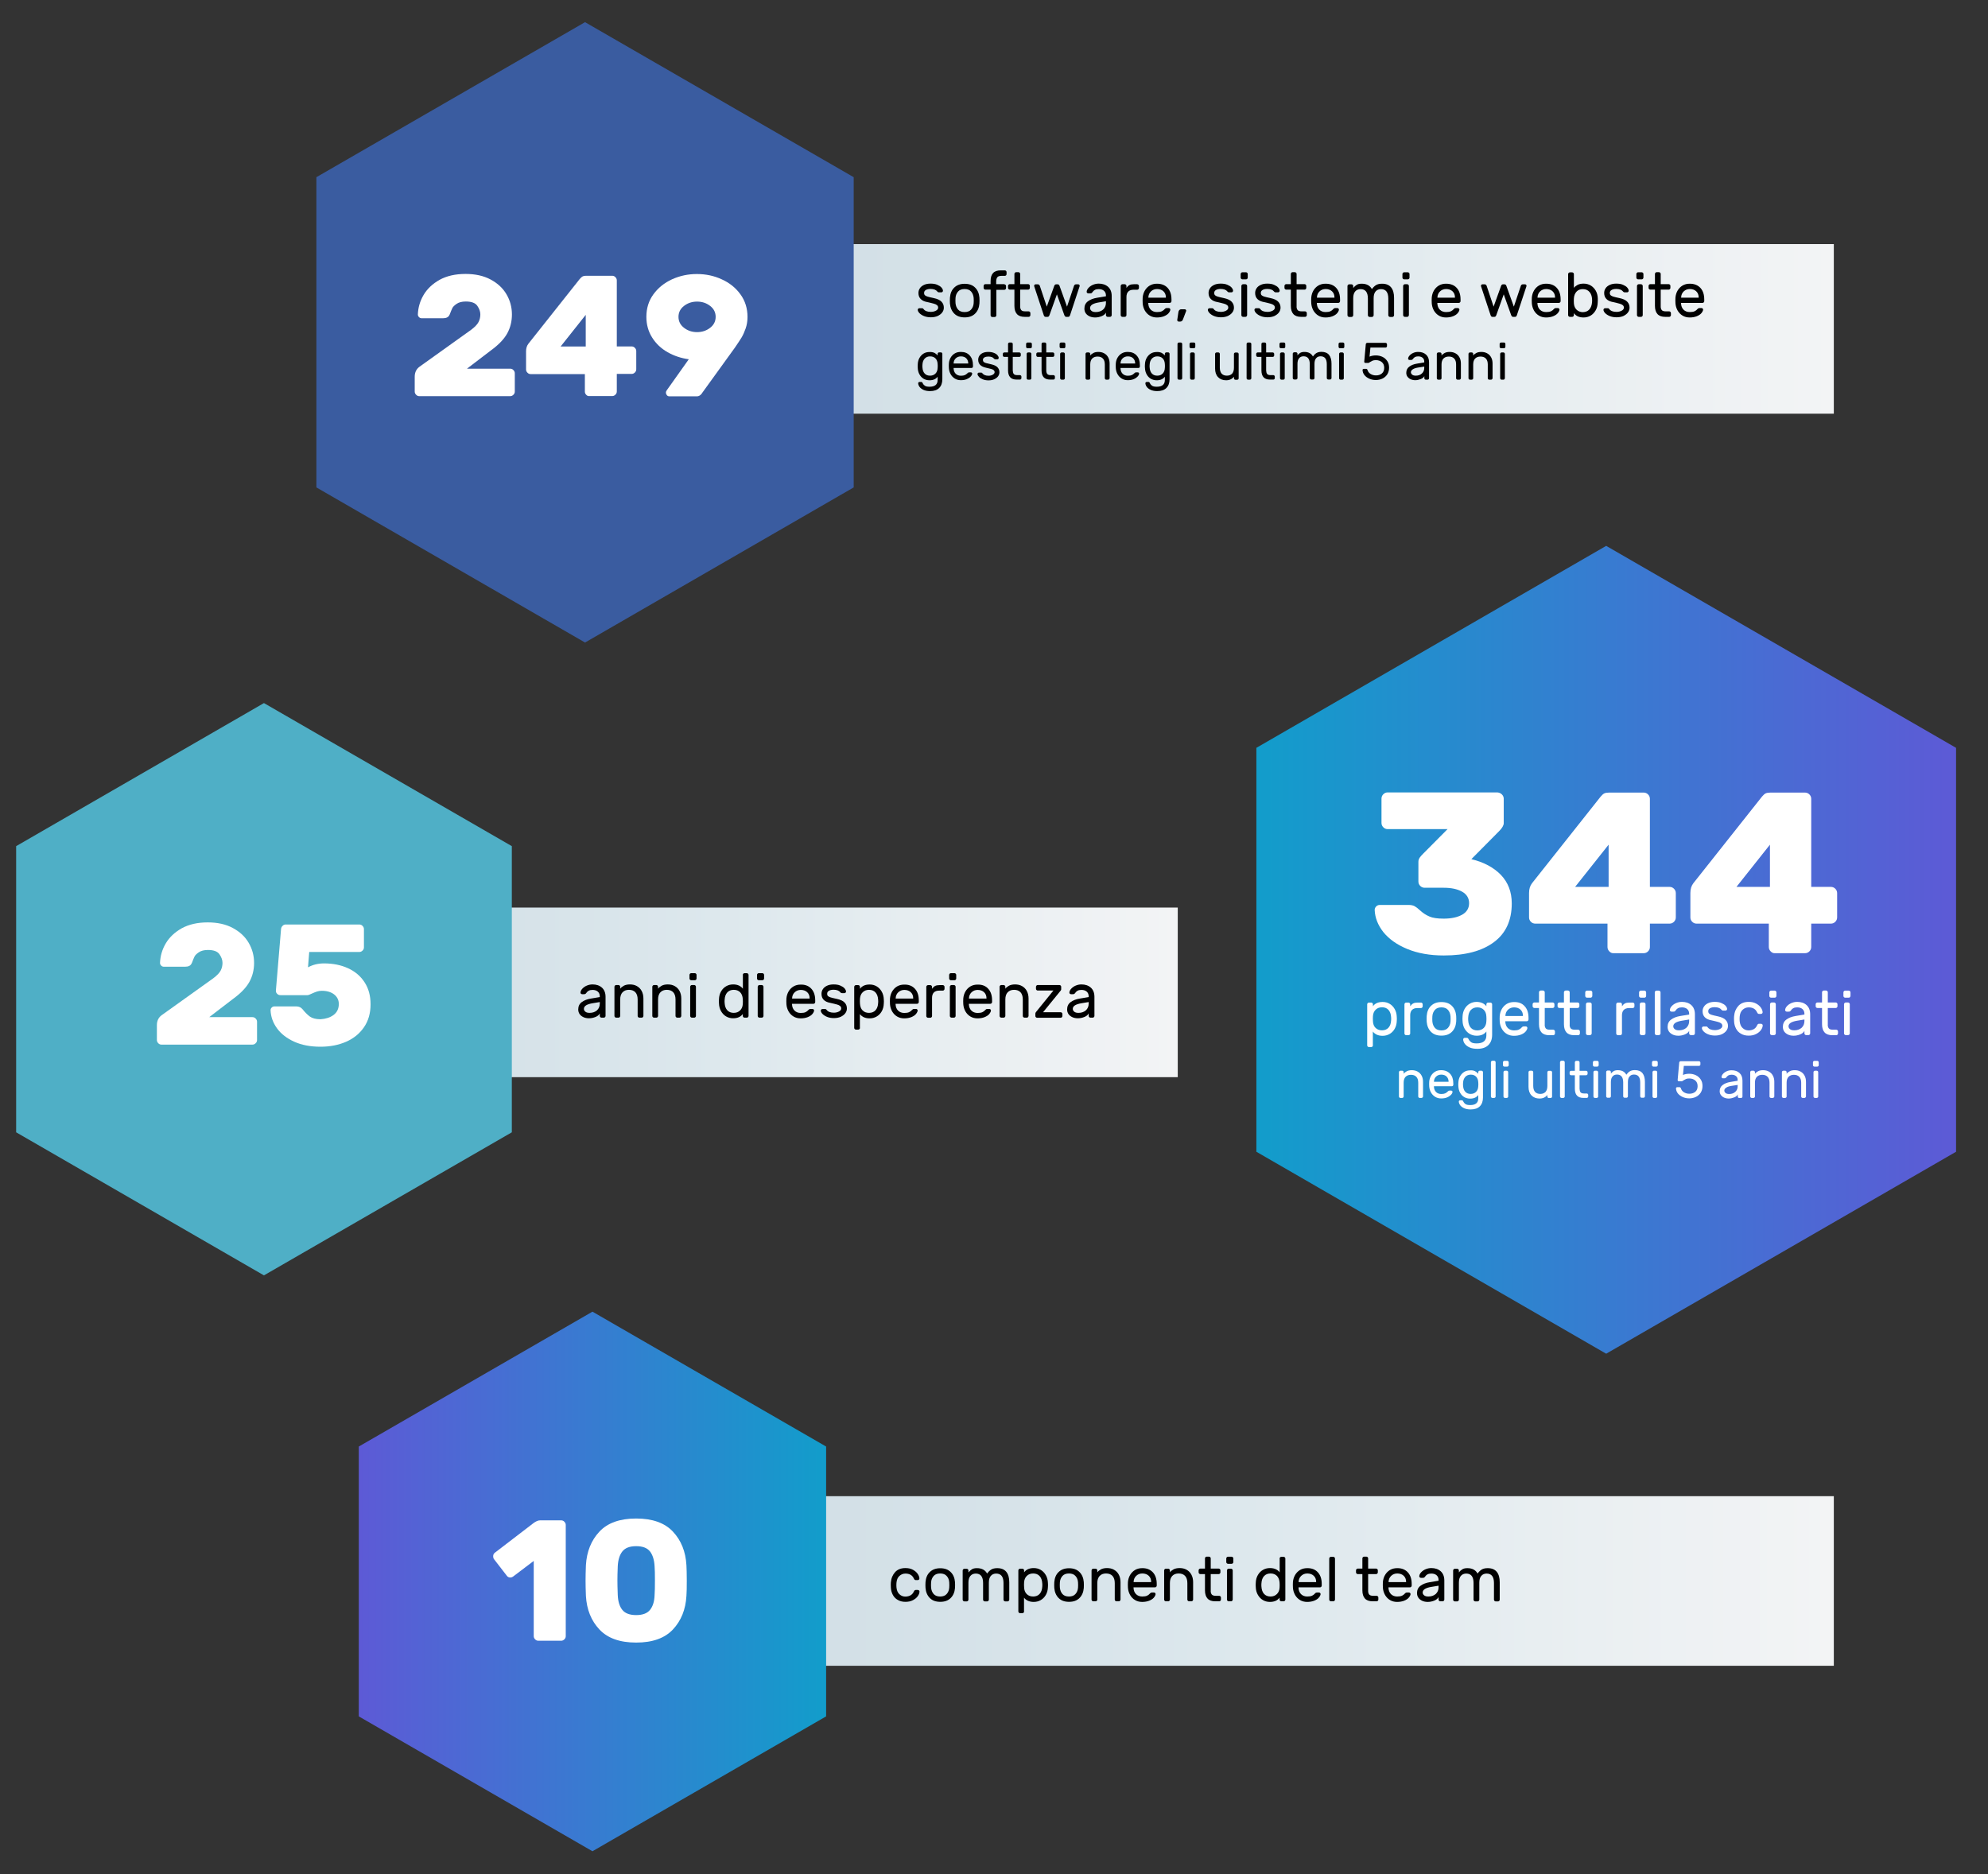 <?xml version="1.0" encoding="utf-8"?>
<!-- Generator: Adobe Illustrator 22.1.0, SVG Export Plug-In . SVG Version: 6.00 Build 0)  -->
<svg version="1.1" id="Layer_2" xmlns="http://www.w3.org/2000/svg" xmlns:xlink="http://www.w3.org/1999/xlink" x="0px" y="0px"
	 viewBox="0 0 2278.4 2148.5" style="enable-background:new 0 0 2278.4 2148.5;" xml:space="preserve">
<rect x="0" y="0" width="2278.4" height="2148.5" fill="#333333" stroke="none"/>
<style type="text/css">
	.st0{fill:url(#SVGID_1_);}
	.st1{fill:url(#SVGID_2_);}
	.st2{fill:url(#SVGID_3_);}
	.st3{fill:url(#SVGID_4_);}
	.st4{fill:#3A5CA0;}
	.st5{fill:#4FAFC6;}
	.st6{fill:url(#SVGID_5_);}
	.st7{fill:#FFFFFF;}
</style>
<linearGradient id="SVGID_1_" gradientUnits="userSpaceOnUse" x1="74.836" y1="1137.481" x2="1349.869" y2="1137.481">
	<stop  offset="0" style="stop-color:#C9D8E0"/>
	<stop  offset="0.459" style="stop-color:#D8E4EA"/>
	<stop  offset="0.588" style="stop-color:#DDE8ED"/>
	<stop  offset="1" style="stop-color:#F3F4F5"/>
</linearGradient>
<rect x="74.8" y="1040.3" class="st0" width="1275" height="194.4"/>
<linearGradient id="SVGID_2_" gradientUnits="userSpaceOnUse" x1="457.918" y1="1812.162" x2="2101.738" y2="1812.162">
	<stop  offset="0" style="stop-color:#C9D8E0"/>
	<stop  offset="0.459" style="stop-color:#D8E4EA"/>
	<stop  offset="0.588" style="stop-color:#DDE8ED"/>
	<stop  offset="1" style="stop-color:#F3F4F5"/>
</linearGradient>
<rect x="457.9" y="1715" class="st1" width="1643.8" height="194.4"/>
<linearGradient id="SVGID_3_" gradientUnits="userSpaceOnUse" x1="486.506" y1="377.036" x2="2101.738" y2="377.036">
	<stop  offset="0" style="stop-color:#C9D8E0"/>
	<stop  offset="0.459" style="stop-color:#D8E4EA"/>
	<stop  offset="0.588" style="stop-color:#DDE8ED"/>
	<stop  offset="1" style="stop-color:#F3F4F5"/>
</linearGradient>
<rect x="486.5" y="279.8" class="st2" width="1615.2" height="194.4"/>
<linearGradient id="SVGID_4_" gradientUnits="userSpaceOnUse" x1="5705.355" y1="1088.733" x2="6507.311" y2="1088.733" gradientTransform="matrix(-1 0 0 1 7947.175 0)">
	<stop  offset="0" style="stop-color:#5D5AD6"/>
	<stop  offset="1" style="stop-color:#129DCB"/>
</linearGradient>
<polygon class="st3" points="2241.8,857.2 1840.8,625.7 1439.9,857.2 1439.9,1320.2 1840.8,1551.7 2241.8,1320.2 "/>
<polygon class="st4" points="978.4,203.1 670.5,25.4 362.6,203.1 362.6,558.7 670.5,736.5 978.4,558.7 "/>
<polygon class="st5" points="586.6,969.9 302.5,805.9 18.5,969.9 18.5,1297.9 302.5,1461.9 586.6,1297.9 "/>
<linearGradient id="SVGID_5_" gradientUnits="userSpaceOnUse" x1="411.152" y1="1812.755" x2="946.776" y2="1812.755">
	<stop  offset="0" style="stop-color:#5D5AD6"/>
	<stop  offset="1" style="stop-color:#129DCB"/>
</linearGradient>
<polygon class="st6" points="946.8,1658.1 679,1503.5 411.2,1658.1 411.2,1967.4 679,2122 946.8,1967.4 "/>
<g>
	<path class="st7" d="M565.2,1783.9c0-1.8,0.7-3.3,2.2-4.3l42.4-32.5c0.3-0.3,1-0.8,2.1-1.6c1.1-0.8,2.3-1.4,3.5-2
		c1.2-0.5,2.4-0.8,3.6-0.8h24.1c1.4,0,2.7,0.5,3.7,1.6c1.1,1.1,1.6,2.3,1.6,3.7v127.4c0,1.4-0.5,2.7-1.6,3.7
		c-1.1,1.1-2.3,1.6-3.7,1.6H617c-1.4,0-2.7-0.5-3.7-1.6c-1.1-1.1-1.6-2.3-1.6-3.7v-86.2l-23.5,17.8c-1.1,0.8-2.2,1.2-3.4,1.2
		c-1.7,0-3.1-0.7-4.1-2.2l-14.6-18.9C565.5,1786.3,565.2,1785.2,565.2,1783.9z"/>
	<path class="st7" d="M787.1,1811.9c0,8-0.1,13.8-0.4,17.4c-0.9,15.7-6.1,28.5-15.5,38.5c-9.4,10-23.4,15-42.1,15
		c-18.7,0-32.7-5-42.1-15c-9.4-10-14.6-22.8-15.5-38.5c-0.3-7.1-0.4-12.9-0.4-17.4c0-4.5,0.1-10.4,0.4-17.8
		c0.9-15.6,6.1-28.5,15.5-38.5c9.4-10,23.4-15,42.1-15c18.7,0,32.7,5,42.1,15c9.4,10,14.6,22.8,15.5,38.5
		C786.9,1797.8,787.1,1803.7,787.1,1811.9z M744.9,1778.3c-3.2-4-8.4-6-15.8-6c-7.4,0-12.6,2-15.8,6c-3.2,4-4.9,9.6-5.3,16.9
		c-0.3,7.1-0.4,12.6-0.4,16.4c0,3.5,0.1,9.1,0.4,16.8c0.3,7.2,2,12.9,5.2,16.9c3.2,4,8.5,6,15.9,6c7.4,0,12.7-2,15.9-6
		c3.2-4,5-9.6,5.2-16.9c0.3-3.8,0.4-9.4,0.4-16.8c0-7.4-0.1-12.8-0.4-16.4C749.8,1787.9,748,1782.3,744.9,1778.3z"/>
</g>
<g>
	<path class="st7" d="M239.8,1165.9h49.5c1.4,0,2.7,0.5,3.7,1.6c1.1,1.1,1.6,2.3,1.6,3.7v20.9c0,1.4-0.5,2.7-1.6,3.7
		c-1.1,1.1-2.3,1.6-3.7,1.6H185.1c-1.4,0-2.7-0.5-3.7-1.6c-1.1-1.1-1.6-2.3-1.6-3.7v-17c0-5,1.9-8.9,5.7-11.6l59-42.2
		c4.2-3.2,7-6.1,8.4-8.8c1.4-2.7,2.1-5.6,2.1-8.8c0-3.3-1.2-6.6-3.5-9.9c-2.3-3.3-6.7-4.9-13.1-4.9c-4.5,0-8,0.9-10.6,2.7
		s-4.2,3.4-4.9,4.9c-0.7,1.5-1.7,3.8-2.9,7c-0.7,1.7-1.6,2.9-3,3.6c-1.3,0.7-3,1-4.9,1h-24.3c-1.2,0-2.2-0.4-3.1-1.3
		c-0.9-0.9-1.3-1.9-1.3-3.1c0.3-7.8,2.4-15.2,6.5-22.2c4.1-7,10.2-12.8,18.3-17.4c8.2-4.5,18.1-6.8,29.8-6.8
		c11.2,0,20.8,2.1,28.8,6.4c8,4.3,14.1,9.9,18.2,17c4.1,7,6.2,14.7,6.2,23c0,8-1.8,15.3-5.4,21.8c-3.6,6.5-9.8,13-18.6,19.4
		L239.8,1165.9z"/>
	<path class="st7" d="M382.3,1163.4c4-3,6-7.2,6-12.6c0-4.5-1.8-8.1-5.3-10.9c-3.6-2.8-8.3-4.2-14.2-4.2c-2,0-3.8,0.3-5.4,0.8
		c-1.6,0.5-3.6,1.3-6,2.4c-2.4,1.2-4.1,1.8-5.1,1.8h-30.8c-1.6,0-2.9-0.5-3.9-1.6c-1.1-1.1-1.5-2.3-1.4-3.7l5.9-70.4
		c0.1-1.4,0.7-2.7,1.7-3.7c1-1.1,2.2-1.6,3.6-1.6h84.4c1.4,0,2.7,0.5,3.7,1.6c1.1,1.1,1.6,2.3,1.6,3.7v20.9c0,1.4-0.5,2.7-1.6,3.7
		c-1.1,1.1-2.3,1.6-3.7,1.6h-57.4l-1.4,17.6c5.5-3,11.6-4.5,18.3-4.5c10.3,0,19.4,1.8,27.5,5.5c8.1,3.7,14.4,9,19,16.1
		c4.6,7,6.9,15.4,6.9,25.2c0,10.3-2.5,19-7.5,26.3c-5,7.3-11.8,12.9-20.5,16.7s-18.5,5.7-29.4,5.7c-11.6,0-21.6-1.9-30.2-5.8
		c-8.5-3.9-15.1-9-19.7-15.4c-4.6-6.4-7-13.2-7.3-20.6c0-1.2,0.4-2.2,1.3-3.1c0.9-0.9,1.9-1.3,3.1-1.3h25.1c3,0,5.4,1.1,7.1,3.2
		c2.8,3.5,5.6,6.3,8.4,8.4c2.8,2,6.9,3.1,12.3,3.1C373.3,1167.9,378.3,1166.4,382.3,1163.4z"/>
</g>
<g>
	<path class="st7" d="M535.2,422.6h49.5c1.4,0,2.7,0.5,3.7,1.6c1.1,1.1,1.6,2.3,1.6,3.7v20.9c0,1.4-0.5,2.7-1.6,3.7
		c-1.1,1.1-2.3,1.6-3.7,1.6H480.6c-1.4,0-2.7-0.5-3.7-1.6c-1.1-1.1-1.6-2.3-1.6-3.7v-17c0-5,1.9-8.9,5.7-11.6l59-42.2
		c4.2-3.2,7-6.1,8.4-8.8c1.4-2.7,2.1-5.6,2.1-8.8c0-3.3-1.2-6.6-3.5-9.9c-2.3-3.3-6.7-4.9-13.1-4.9c-4.5,0-8,0.9-10.6,2.7
		s-4.2,3.4-4.9,4.9c-0.7,1.5-1.7,3.8-2.9,7c-0.7,1.7-1.6,2.9-3,3.6c-1.3,0.7-3,1-4.9,1h-24.3c-1.2,0-2.2-0.4-3.1-1.3
		c-0.9-0.9-1.3-1.9-1.3-3.1c0.3-7.8,2.4-15.2,6.5-22.2c4.1-7,10.2-12.8,18.3-17.4c8.2-4.5,18.1-6.8,29.8-6.8
		c11.2,0,20.8,2.1,28.8,6.4c8,4.3,14.1,9.9,18.2,17c4.1,7,6.2,14.7,6.2,23c0,8-1.8,15.3-5.4,21.8c-3.6,6.5-9.8,13-18.6,19.4
		L535.2,422.6z"/>
	<path class="st7" d="M671.9,452.6c-1.1-1.1-1.6-2.3-1.6-3.7v-20.1h-62.1c-1.4,0-2.7-0.5-3.7-1.6c-1.1-1.1-1.6-2.3-1.6-3.7v-20.9
		c0-3.4,0.9-6.2,2.6-8.5l59-74.4c1.2-1.4,2.3-2.4,3.3-2.9c1-0.5,2.3-0.7,4-0.7h29.8c1.4,0,2.7,0.5,3.7,1.6c1.1,1.1,1.6,2.3,1.6,3.7
		v75.7h17c1.4,0,2.7,0.5,3.7,1.6c1.1,1.1,1.6,2.3,1.6,3.7v20.9c0,1.4-0.5,2.7-1.6,3.7c-1.1,1.1-2.3,1.6-3.7,1.6h-17v20.1
		c0,1.4-0.5,2.7-1.6,3.7c-1.1,1.1-2.3,1.6-3.7,1.6h-25.8C674.2,454.2,672.9,453.7,671.9,452.6z M671.3,360.9l-28.8,36.3h28.8V360.9z
		"/>
	<path class="st7" d="M827.2,320.2c8.9,4,16,9.7,21.4,17.2c5.4,7.4,8.1,16.1,8.1,25.9c0,4.7-0.7,9.1-2.1,13.1
		c-1.4,4-2.9,7.4-4.6,10.3c-1.7,2.8-4.3,6.7-7.7,11.7l-37.5,51.9c-0.1,0.3-0.5,0.8-1.1,1.5c-0.6,0.7-1.3,1.3-2.2,1.8
		c-0.9,0.5-1.8,0.7-2.9,0.7h-31.4c-1.2,0-2.1-0.4-2.9-1.3c-0.7-0.9-1.1-1.9-1.1-3.1c0-0.8,0.3-1.6,1-2.6l25.2-35.5
		c-8.8-1.2-16.9-3.9-24.3-8.1c-7.4-4.2-13.3-9.8-17.7-16.8c-4.4-7-6.6-14.9-6.6-23.7c0-9.9,2.7-18.5,8.1-25.9
		c5.4-7.4,12.5-13.1,21.4-17.2c8.9-4,18.3-6,28.3-6C808.9,314.1,818.4,316.1,827.2,320.2z M784,350.6c-4.3,3.3-6.4,7.5-6.4,12.6
		c0,5.1,2.1,9.3,6.4,12.6c4.3,3.3,9.2,4.9,14.9,4.9c5.7,0,10.6-1.6,14.9-4.9c4.3-3.3,6.4-7.5,6.4-12.6c0-5.1-2.1-9.3-6.4-12.6
		c-4.3-3.3-9.2-4.9-14.9-4.9C793.3,345.7,788.3,347.3,784,350.6z"/>
</g>
<g>
	<path class="st7" d="M1721.3,910.6c1.4,1.4,2.1,3.1,2.1,5v27.9c0,2.6-1.8,5.7-5.3,9.2l-31.8,32.1c14.4,3.5,25.7,9.6,33.9,18.1
		c8.2,8.6,12.4,19.5,12.4,32.6c0,19.5-6.8,34.3-20.4,44.4c-13.6,10.2-32.7,15.3-57.5,15.3c-16,0-29.9-2.5-41.8-7.4
		c-11.9-4.9-21-11.4-27.4-19.3c-6.3-8-9.6-16.4-10-25.4c0-1.6,0.6-2.9,1.7-4.1c1.1-1.1,2.5-1.7,4.1-1.7h33.1c2.8,0,5.1,0.5,6.8,1.4
		c1.8,1,3.8,2.5,6,4.6c3.5,3.2,7.1,5.6,10.9,7.2c3.8,1.7,9.2,2.5,16.4,2.5c8.8,0,15.8-1.5,21.2-4.5c5.3-3,8-7.4,8-13.2
		c0-5.8-2.7-10.2-8-13.2c-5.4-3-12.4-4.5-21.2-4.5h-21.8c-1.9,0-3.6-0.7-5-2.1c-1.4-1.4-2.1-3.1-2.1-5v-22.6c0-1.8,0.5-3.3,1.4-4.7
		c1-1.4,2.3-3,4.1-4.7l27.9-28.1h-68.6c-1.9,0-3.6-0.7-5-2.1c-1.4-1.4-2.1-3.1-2.1-5v-27.9c0-1.9,0.7-3.6,2.1-5
		c1.4-1.4,3.1-2.1,5-2.1h125.7C1718.2,908.5,1719.9,909.2,1721.3,910.6z"/>
	<path class="st7" d="M1844.4,1090.5c-1.4-1.4-2.1-3.1-2.1-5v-26.8h-82.8c-1.9,0-3.6-0.7-5-2.1c-1.4-1.4-2.1-3.1-2.1-5v-27.9
		c0-4.6,1.1-8.3,3.4-11.3l78.6-99.2c1.6-1.9,3-3.2,4.3-3.8c1.3-0.6,3.1-0.9,5.4-0.9h39.7c1.9,0,3.6,0.7,5,2.1c1.4,1.4,2.1,3.1,2.1,5
		v101h22.6c1.9,0,3.6,0.7,5,2.1c1.4,1.4,2.1,3.1,2.1,5v27.9c0,1.9-0.7,3.6-2.1,5c-1.4,1.4-3.1,2.1-5,2.1h-22.6v26.8
		c0,1.9-0.7,3.6-2.1,5c-1.4,1.4-3.1,2.1-5,2.1h-34.5C1847.4,1092.7,1845.8,1092,1844.4,1090.5z M1843.6,968.2l-38.4,48.4h38.4V968.2
		z"/>
	<path class="st7" d="M2029.3,1090.5c-1.4-1.4-2.1-3.1-2.1-5v-26.8h-82.8c-1.9,0-3.6-0.7-5-2.1c-1.4-1.4-2.1-3.1-2.1-5v-27.9
		c0-4.6,1.1-8.3,3.4-11.3l78.6-99.2c1.6-1.9,3-3.2,4.3-3.8c1.3-0.6,3.1-0.9,5.4-0.9h39.7c1.9,0,3.6,0.7,5,2.1c1.4,1.4,2.1,3.1,2.1,5
		v101h22.6c1.9,0,3.6,0.7,5,2.1c1.4,1.4,2.1,3.1,2.1,5v27.9c0,1.9-0.7,3.6-2.1,5c-1.4,1.4-3.1,2.1-5,2.1h-22.6v26.8
		c0,1.9-0.7,3.6-2.1,5c-1.4,1.4-3.1,2.1-5,2.1h-34.5C2032.3,1092.7,2030.7,1092,2029.3,1090.5z M2028.5,968.2l-38.4,48.4h38.4V968.2
		z"/>
</g>
<g>
	<path d="M1047.3,1824.4c0.3-0.7,0.7-1.2,1-1.5c0.3-0.3,0.8-0.4,1.4-0.4h2.1c0.5,0,1,0.2,1.4,0.5c0.4,0.4,0.6,0.8,0.6,1.3
		c0,1.6-0.6,3.4-1.9,5.2c-1.3,1.9-3.1,3.4-5.6,4.7c-2.4,1.3-5.3,1.9-8.6,1.9c-3.4,0-6.3-0.7-8.8-2.2c-2.5-1.4-4.4-3.4-5.7-5.9
		c-1.3-2.5-2.1-5.3-2.2-8.4c0-0.6-0.1-1.7-0.1-3.3c0-1.1,0-2,0.1-2.4c0.4-4.9,2.1-8.8,4.9-11.9c2.9-3.1,6.8-4.6,11.8-4.6
		c3.3,0,6.1,0.6,8.5,1.9c2.4,1.3,4.2,2.8,5.5,4.7c1.3,1.8,1.9,3.6,2,5.2c0,0.5-0.1,1-0.5,1.4c-0.4,0.4-0.9,0.6-1.4,0.6h-2.1
		c-0.6,0-1-0.1-1.4-0.4c-0.3-0.3-0.7-0.8-1-1.5c-1.7-3.7-4.9-5.6-9.6-5.6c-2.6,0-4.9,0.9-6.9,2.7c-2,1.8-3.1,4.4-3.4,8
		c0,0.5-0.1,1.4-0.1,2.6c0,1.1,0,1.9,0.1,2.4c0.3,3.6,1.5,6.3,3.4,8c1.9,1.8,4.2,2.7,6.8,2.7
		C1042.4,1830,1045.6,1828.1,1047.3,1824.4z"/>
	<path d="M1094.6,1816.9c0,1.1,0,2.2-0.1,3.3c-0.4,4.9-2.1,8.8-5,11.6c-2.9,2.9-6.9,4.3-11.9,4.3s-9-1.4-11.9-4.3s-4.6-6.8-5-11.6
		c0-0.5-0.1-1.6-0.1-3.3c0-1.8,0-2.9,0.1-3.4c0.4-4.9,2-8.8,5-11.6c3-2.9,6.9-4.3,11.9-4.3s9,1.4,11.9,4.3c3,2.9,4.6,6.8,5,11.6
		C1094.6,1814.5,1094.6,1815.6,1094.6,1816.9z M1084.9,1806.4c-1.7-1.9-4.2-2.8-7.4-2.8c-3.2,0-5.7,0.9-7.4,2.8
		c-1.7,1.9-2.8,4.3-3,7.4c0,0.6-0.1,1.6-0.1,3.1c0,1.4,0,2.4,0.1,2.9c0.3,3.1,1.3,5.5,3,7.4c1.7,1.9,4.2,2.8,7.4,2.8
		c3.2,0,5.7-0.9,7.4-2.8c1.7-1.9,2.8-4.3,3-7.4c0.1-1.1,0.1-2,0.1-2.9c0-0.9,0-1.9-0.1-3.1
		C1087.7,1810.7,1086.7,1808.3,1084.9,1806.4z"/>
	<path d="M1113.9,1798.8c1.4-0.9,3.3-1.3,5.7-1.3c5.6,0,9.5,2.1,11.7,6.2c1.4-2,3-3.5,4.7-4.6c1.8-1.1,4.1-1.6,6.9-1.6
		c4.7,0,8.1,1.4,10.4,4.2c2.3,2.8,3.4,6.8,3.4,12v19.9c0,0.5-0.2,1-0.6,1.4c-0.4,0.4-0.8,0.6-1.4,0.6h-2.6c-0.5,0-1-0.2-1.4-0.6
		c-0.4-0.4-0.6-0.8-0.6-1.4v-19.1c0-7.2-2.8-10.8-8.4-10.8c-2.6,0-4.6,0.9-6.1,2.6c-1.5,1.7-2.3,4.3-2.3,7.7v19.6
		c0,0.5-0.2,1-0.6,1.4c-0.4,0.4-0.8,0.6-1.4,0.6h-2.6c-0.5,0-1-0.2-1.4-0.6c-0.4-0.4-0.6-0.8-0.6-1.4v-19.1c0-7.2-2.8-10.8-8.4-10.8
		c-2.6,0-4.6,0.9-6.1,2.6c-1.5,1.7-2.3,4.3-2.3,7.7v19.6c0,0.5-0.2,1-0.6,1.4c-0.4,0.4-0.8,0.6-1.4,0.6h-2.6c-0.5,0-1-0.2-1.4-0.6
		c-0.4-0.4-0.6-0.8-0.6-1.4v-33.4c0-0.5,0.2-1,0.6-1.4c0.4-0.4,0.8-0.6,1.4-0.6h2.6c0.5,0,1,0.2,1.4,0.6c0.4,0.4,0.6,0.8,0.6,1.4
		v2.2C1111.2,1800.8,1112.5,1799.7,1113.9,1798.8z"/>
	<path d="M1173.7,1847.1c0,0.5-0.2,1-0.6,1.4c-0.4,0.4-0.8,0.6-1.4,0.6h-2.6c-0.5,0-1-0.2-1.4-0.6c-0.4-0.4-0.6-0.8-0.6-1.4v-47
		c0-0.5,0.2-1,0.6-1.4c0.4-0.4,0.8-0.6,1.4-0.6h2.6c0.5,0,1,0.2,1.4,0.6c0.4,0.4,0.6,0.8,0.6,1.4v2.2c2.4-3.3,6.1-4.9,11.1-4.9
		c3,0,5.6,0.7,8,2.1c2.4,1.4,4.3,3.4,5.8,6c1.5,2.6,2.3,5.6,2.4,9c0,0.5,0.1,1.2,0.1,2.3c0,1.1,0,1.9-0.1,2.4
		c-0.1,3.4-0.9,6.4-2.4,9c-1.5,2.6-3.4,4.5-5.8,5.9c-2.4,1.4-5.1,2.1-8.1,2.1c-2.7,0-4.9-0.5-6.8-1.4c-1.8-0.9-3.3-2.1-4.3-3.5
		V1847.1z M1176.7,1827.2c1.9,1.9,4.3,2.8,7.4,2.8c3.1,0,5.6-1,7.4-3c1.8-2,2.8-4.7,3-8.2c0-0.5,0.1-1.1,0.1-2s0-1.5-0.1-2
		c-0.2-3.4-1.2-6.2-3-8.2c-1.8-2-4.3-3-7.4-3c-3,0-5.4,0.9-7.3,2.8c-1.9,1.8-2.9,4.3-3.1,7.3l-0.1,2.8l0.1,2.9
		C1173.8,1822.7,1174.8,1825.3,1176.7,1827.2z"/>
	<path d="M1242.2,1816.9c0,1.1,0,2.2-0.1,3.3c-0.4,4.9-2.1,8.8-5,11.6c-2.9,2.9-6.9,4.3-11.9,4.3s-9-1.4-11.9-4.3s-4.6-6.8-5-11.6
		c0-0.5-0.1-1.6-0.1-3.3c0-1.8,0-2.9,0.1-3.4c0.4-4.9,2-8.8,5-11.6c3-2.9,6.9-4.3,11.9-4.3s9,1.4,11.9,4.3c3,2.9,4.6,6.8,5,11.6
		C1242.2,1814.5,1242.2,1815.6,1242.2,1816.9z M1232.5,1806.4c-1.7-1.9-4.2-2.8-7.4-2.8s-5.7,0.9-7.4,2.8c-1.7,1.9-2.8,4.3-3,7.4
		c0,0.6-0.1,1.6-0.1,3.1c0,1.4,0,2.4,0.1,2.9c0.3,3.1,1.3,5.5,3,7.4c1.7,1.9,4.2,2.8,7.4,2.8s5.7-0.9,7.4-2.8c1.7-1.9,2.8-4.3,3-7.4
		c0.1-1.1,0.1-2,0.1-2.9c0-0.9,0-1.9-0.1-3.1C1235.3,1810.7,1234.3,1808.3,1232.5,1806.4z"/>
	<path d="M1283.6,1834.9c-0.4,0.4-0.8,0.6-1.4,0.6h-2.6c-0.5,0-1-0.2-1.4-0.6c-0.4-0.4-0.6-0.8-0.6-1.4v-18.9c0-3.6-0.9-6.3-2.6-8.2
		c-1.8-1.9-4.2-2.8-7.4-2.8c-3.1,0-5.5,0.9-7.3,2.8c-1.8,1.9-2.7,4.6-2.7,8.2v18.9c0,0.5-0.2,1-0.6,1.4c-0.4,0.4-0.8,0.6-1.4,0.6
		h-2.6c-0.5,0-1-0.2-1.4-0.6c-0.4-0.4-0.6-0.8-0.6-1.4v-33.4c0-0.5,0.2-1,0.6-1.4c0.4-0.4,0.8-0.6,1.4-0.6h2.6c0.5,0,1,0.2,1.4,0.6
		c0.4,0.4,0.6,0.8,0.6,1.4v2.2c1-1.4,2.5-2.5,4.3-3.5c1.8-0.9,4.1-1.4,6.8-1.4c3,0,5.7,0.6,8,1.9c2.3,1.3,4.2,3.1,5.5,5.6
		c1.3,2.4,2,5.3,2,8.6v20C1284.2,1834,1284,1834.5,1283.6,1834.9z"/>
	<path d="M1321.3,1802.3c3,3.3,4.4,7.7,4.4,13.3v1.9c0,0.5-0.2,1-0.6,1.4c-0.4,0.4-0.8,0.6-1.4,0.6h-24.6v0.4
		c0.1,3.2,1.1,5.6,2.9,7.4c1.8,1.8,4.2,2.7,7.1,2.7c2.4,0,4.2-0.3,5.5-0.9c1.3-0.6,2.5-1.5,3.5-2.7c0.4-0.4,0.7-0.6,1-0.8
		c0.3-0.1,0.7-0.2,1.3-0.2h2.1c0.6,0,1,0.2,1.4,0.6c0.4,0.4,0.5,0.8,0.5,1.4c-0.2,1.3-0.9,2.6-2.1,4s-3,2.5-5.2,3.4
		c-2.3,0.9-5,1.4-8.1,1.4c-3,0-5.8-0.7-8.1-2.1c-2.4-1.4-4.3-3.4-5.7-5.8c-1.4-2.5-2.3-5.3-2.5-8.4c-0.1-1.4-0.1-2.5-0.1-3.3
		s0-1.9,0.1-3.3c0.3-3,1.1-5.6,2.5-8c1.4-2.4,3.3-4.3,5.6-5.7c2.4-1.4,5.1-2.1,8.2-2.1C1314.3,1797.4,1318.3,1799.1,1321.3,1802.3z
		 M1319.3,1813.4v-0.2c0-2.9-0.9-5.2-2.8-7c-1.8-1.7-4.3-2.6-7.3-2.6c-2.8,0-5.1,0.9-7,2.7c-1.9,1.8-2.9,4.1-3,7v0.2H1319.3z"/>
	<path d="M1366.8,1834.9c-0.4,0.4-0.8,0.6-1.4,0.6h-2.6c-0.5,0-1-0.2-1.4-0.6c-0.4-0.4-0.6-0.8-0.6-1.4v-18.9c0-3.6-0.9-6.3-2.6-8.2
		c-1.8-1.9-4.2-2.8-7.4-2.8c-3.1,0-5.5,0.9-7.3,2.8c-1.8,1.9-2.7,4.6-2.7,8.2v18.9c0,0.5-0.2,1-0.6,1.4c-0.4,0.4-0.8,0.6-1.4,0.6
		h-2.6c-0.5,0-1-0.2-1.4-0.6c-0.4-0.4-0.6-0.8-0.6-1.4v-33.4c0-0.5,0.2-1,0.6-1.4c0.4-0.4,0.8-0.6,1.4-0.6h2.6c0.5,0,1,0.2,1.4,0.6
		c0.4,0.4,0.6,0.8,0.6,1.4v2.2c1-1.4,2.5-2.5,4.3-3.5c1.8-0.9,4.1-1.4,6.8-1.4c3,0,5.7,0.6,8,1.9c2.3,1.3,4.2,3.1,5.5,5.6
		c1.3,2.4,2,5.3,2,8.6v20C1367.4,1834,1367.2,1834.5,1366.8,1834.9z"/>
	<path d="M1388.7,1827.6c0.8,1.1,2.4,1.6,4.8,1.6h3.8c0.5,0,1,0.2,1.4,0.6c0.4,0.4,0.6,0.8,0.6,1.4v2.3c0,0.5-0.2,1-0.6,1.4
		c-0.4,0.4-0.8,0.6-1.4,0.6h-4.5c-4.1,0-7-1.1-8.9-3.2c-1.9-2.1-2.9-5.2-2.9-9.4v-18.6h-5.3c-0.5,0-1-0.2-1.4-0.6
		c-0.4-0.4-0.6-0.8-0.6-1.4v-2.3c0-0.5,0.2-1,0.6-1.4c0.4-0.4,0.8-0.6,1.4-0.6h5.3v-11.7c0-0.5,0.2-1,0.6-1.4
		c0.4-0.4,0.8-0.6,1.4-0.6h2.6c0.5,0,1,0.2,1.4,0.6c0.4,0.4,0.6,0.8,0.6,1.4v11.7h9.1c0.5,0,1,0.2,1.4,0.6c0.4,0.4,0.6,0.8,0.6,1.4
		v2.3c0,0.5-0.2,1-0.6,1.4c-0.4,0.4-0.8,0.6-1.4,0.6h-9.1v18.6C1387.4,1825,1387.9,1826.5,1388.7,1827.6z"/>
	<path d="M1412.9,1791.9c-0.4,0.4-0.8,0.6-1.4,0.6h-4.1c-0.5,0-1-0.2-1.4-0.6c-0.4-0.4-0.6-0.8-0.6-1.4v-4.1c0-0.5,0.2-1,0.6-1.4
		c0.4-0.4,0.8-0.6,1.4-0.6h4.1c0.5,0,1,0.2,1.4,0.6c0.4,0.4,0.6,0.8,0.6,1.4v4.1C1413.5,1791.1,1413.3,1791.5,1412.9,1791.9z
		 M1412.2,1834.9c-0.4,0.4-0.8,0.6-1.4,0.6h-2.6c-0.5,0-1-0.2-1.4-0.6c-0.4-0.4-0.6-0.8-0.6-1.4v-33.4c0-0.5,0.2-1,0.6-1.4
		c0.4-0.4,0.8-0.6,1.4-0.6h2.6c0.5,0,1,0.2,1.4,0.6c0.4,0.4,0.6,0.8,0.6,1.4v33.4C1412.8,1834,1412.6,1834.5,1412.2,1834.9z"/>
	<path d="M1466.5,1786.5c0-0.5,0.2-1,0.6-1.4c0.4-0.4,0.8-0.6,1.4-0.6h2.6c0.5,0,1,0.2,1.4,0.6c0.4,0.4,0.6,0.8,0.6,1.4v47
		c0,0.5-0.2,1-0.6,1.4c-0.4,0.4-0.8,0.6-1.4,0.6h-2.6c-0.5,0-1-0.2-1.4-0.6c-0.4-0.4-0.6-0.8-0.6-1.4v-2.2
		c-2.4,3.3-6.1,4.9-11.1,4.9c-3,0-5.6-0.7-8-2.1c-2.4-1.4-4.3-3.4-5.8-6c-1.5-2.6-2.3-5.6-2.4-9l-0.1-2.4l0.1-2.3
		c0.1-3.4,0.9-6.4,2.4-9c1.5-2.6,3.4-4.5,5.8-5.9c2.4-1.4,5.1-2.1,8.1-2.1c2.7,0,4.9,0.5,6.8,1.4s3.3,2.1,4.3,3.5V1786.5z
		 M1463.5,1806.4c-1.9-1.9-4.3-2.8-7.4-2.8c-3.1,0-5.6,1-7.4,3c-1.8,2-2.8,4.7-3,8.2l-0.1,2l0.1,2c0.2,3.4,1.2,6.2,3,8.2
		c1.8,2,4.3,3,7.4,3c3,0,5.4-0.9,7.3-2.8c1.9-1.8,2.9-4.3,3.1-7.3c0-0.5,0.1-1.4,0.1-2.9c0-1.4,0-2.3-0.1-2.8
		C1466.3,1810.9,1465.3,1808.3,1463.5,1806.4z"/>
	<path d="M1510.4,1802.3c3,3.3,4.4,7.7,4.4,13.3v1.9c0,0.5-0.2,1-0.6,1.4c-0.4,0.4-0.8,0.6-1.4,0.6h-24.6v0.4
		c0.1,3.2,1.1,5.6,2.9,7.4c1.8,1.8,4.2,2.7,7.1,2.7c2.4,0,4.2-0.3,5.5-0.9c1.3-0.6,2.5-1.5,3.5-2.7c0.4-0.4,0.7-0.6,1-0.8
		c0.3-0.1,0.7-0.2,1.3-0.2h2.1c0.6,0,1,0.2,1.4,0.6c0.4,0.4,0.5,0.8,0.5,1.4c-0.2,1.3-0.9,2.6-2.1,4s-3,2.5-5.2,3.4
		c-2.3,0.9-5,1.4-8.1,1.4c-3,0-5.8-0.7-8.1-2.1c-2.4-1.4-4.3-3.4-5.7-5.8c-1.4-2.5-2.3-5.3-2.5-8.4c-0.1-1.4-0.1-2.5-0.1-3.3
		s0-1.9,0.1-3.3c0.3-3,1.1-5.6,2.5-8c1.4-2.4,3.3-4.3,5.6-5.7c2.4-1.4,5.1-2.1,8.2-2.1C1503.5,1797.4,1507.5,1799.1,1510.4,1802.3z
		 M1508.4,1813.4v-0.2c0-2.9-0.9-5.2-2.8-7c-1.8-1.7-4.3-2.6-7.3-2.6c-2.8,0-5.1,0.9-7,2.7c-1.9,1.8-2.9,4.1-3,7v0.2H1508.4z"/>
	<path d="M1529.4,1834.9c-0.4,0.4-0.8,0.6-1.4,0.6h-2.6c-0.5,0-1-0.2-1.4-0.6c-0.4-0.4-0.6-0.8-0.6-1.4v-47c0-0.5,0.2-1,0.6-1.4
		c0.4-0.4,0.8-0.6,1.4-0.6h2.6c0.5,0,1,0.2,1.4,0.6c0.4,0.4,0.6,0.8,0.6,1.4v47C1530,1834,1529.8,1834.5,1529.4,1834.9z"/>
	<path d="M1569.1,1827.6c0.8,1.1,2.4,1.6,4.8,1.6h3.8c0.5,0,1,0.2,1.4,0.6c0.4,0.4,0.6,0.8,0.6,1.4v2.3c0,0.5-0.2,1-0.6,1.4
		c-0.4,0.4-0.8,0.6-1.4,0.6h-4.5c-4.1,0-7-1.1-8.9-3.2c-1.9-2.1-2.9-5.2-2.9-9.4v-18.6h-5.3c-0.5,0-1-0.2-1.4-0.6
		c-0.4-0.4-0.6-0.8-0.6-1.4v-2.3c0-0.5,0.2-1,0.6-1.4c0.4-0.4,0.8-0.6,1.4-0.6h5.3v-11.7c0-0.5,0.2-1,0.6-1.4
		c0.4-0.4,0.8-0.6,1.4-0.6h2.6c0.5,0,1,0.2,1.4,0.6c0.4,0.4,0.6,0.8,0.6,1.4v11.7h9.1c0.5,0,1,0.2,1.4,0.6c0.4,0.4,0.6,0.8,0.6,1.4
		v2.3c0,0.5-0.2,1-0.6,1.4c-0.4,0.4-0.8,0.6-1.4,0.6h-9.1v18.6C1567.9,1825,1568.3,1826.5,1569.1,1827.6z"/>
	<path d="M1613.5,1802.3c3,3.3,4.4,7.7,4.4,13.3v1.9c0,0.5-0.2,1-0.6,1.4c-0.4,0.4-0.8,0.6-1.4,0.6h-24.6v0.4
		c0.1,3.2,1.1,5.6,2.9,7.4c1.8,1.8,4.2,2.7,7.1,2.7c2.4,0,4.2-0.3,5.5-0.9c1.3-0.6,2.5-1.5,3.5-2.7c0.4-0.4,0.7-0.6,1-0.8
		c0.3-0.1,0.7-0.2,1.3-0.2h2.1c0.6,0,1,0.2,1.4,0.6c0.4,0.4,0.5,0.8,0.5,1.4c-0.2,1.3-0.9,2.6-2.1,4s-3,2.5-5.2,3.4
		c-2.3,0.9-5,1.4-8.1,1.4c-3,0-5.8-0.7-8.1-2.1c-2.4-1.4-4.3-3.4-5.7-5.8c-1.4-2.5-2.3-5.3-2.5-8.4c-0.1-1.4-0.1-2.5-0.1-3.3
		s0-1.9,0.1-3.3c0.3-3,1.1-5.6,2.5-8c1.4-2.4,3.3-4.3,5.6-5.7c2.4-1.4,5.1-2.1,8.2-2.1C1606.5,1797.4,1610.5,1799.1,1613.5,1802.3z
		 M1611.5,1813.4v-0.2c0-2.9-0.9-5.2-2.8-7c-1.8-1.7-4.3-2.6-7.3-2.6c-2.8,0-5.1,0.9-7,2.7c-1.9,1.8-2.9,4.1-3,7v0.2H1611.5z"/>
	<path d="M1648.7,1811.9v-0.9c0-2.3-0.8-4.1-2.3-5.4c-1.5-1.3-3.6-1.9-6-1.9c-1.9,0-3.4,0.3-4.5,1c-1.1,0.6-2.1,1.6-3,2.9
		c-0.3,0.4-0.6,0.6-0.9,0.8c-0.3,0.1-0.8,0.2-1.4,0.2h-2.1c-0.5,0-1-0.2-1.4-0.6c-0.4-0.4-0.6-0.8-0.5-1.4c0.1-1.4,0.8-2.9,2.1-4.3
		c1.3-1.4,2.9-2.6,5-3.5c2.1-0.9,4.3-1.4,6.7-1.4c4.4,0,8,1.2,10.8,3.7c2.7,2.5,4.1,6,4.1,10.5v21.9c0,0.5-0.2,1-0.6,1.4
		c-0.4,0.4-0.8,0.6-1.4,0.6h-2.6c-0.5,0-1-0.2-1.4-0.6c-0.4-0.4-0.6-0.8-0.6-1.4v-2.9c-0.8,1.7-2.4,3.1-4.9,4.1
		c-2.5,1-5,1.5-7.4,1.5c-2.4,0-4.6-0.4-6.5-1.3c-1.9-0.9-3.4-2.1-4.4-3.6c-1-1.5-1.5-3.3-1.5-5.2c0-3.6,1.3-6.4,4-8.4
		c2.7-2,6.2-3.4,10.6-4.1L1648.7,1811.9z M1648.7,1817.6l-8.4,1.4c-3.1,0.5-5.5,1.3-7.2,2.3c-1.7,1.1-2.6,2.4-2.6,4.1
		c0,1.2,0.5,2.3,1.6,3.2c1.1,1,2.8,1.4,5,1.4c3.4,0,6.2-1,8.4-2.9c2.1-2,3.2-4.5,3.2-7.7V1817.6z"/>
	<path d="M1676,1798.8c1.4-0.9,3.3-1.3,5.7-1.3c5.6,0,9.5,2.1,11.7,6.2c1.4-2,3-3.5,4.7-4.6c1.8-1.1,4.1-1.6,6.9-1.6
		c4.7,0,8.1,1.4,10.4,4.2c2.3,2.8,3.4,6.8,3.4,12v19.9c0,0.5-0.2,1-0.6,1.4c-0.4,0.4-0.8,0.6-1.4,0.6h-2.6c-0.5,0-1-0.2-1.4-0.6
		c-0.4-0.4-0.6-0.8-0.6-1.4v-19.1c0-7.2-2.8-10.8-8.4-10.8c-2.6,0-4.6,0.9-6.1,2.6c-1.5,1.7-2.3,4.3-2.3,7.7v19.6
		c0,0.5-0.2,1-0.6,1.4c-0.4,0.4-0.8,0.6-1.4,0.6h-2.6c-0.5,0-1-0.2-1.4-0.6c-0.4-0.4-0.6-0.8-0.6-1.4v-19.1c0-7.2-2.8-10.8-8.4-10.8
		c-2.6,0-4.6,0.9-6.1,2.6c-1.5,1.7-2.3,4.3-2.3,7.7v19.6c0,0.5-0.2,1-0.6,1.4c-0.4,0.4-0.8,0.6-1.4,0.6h-2.6c-0.5,0-1-0.2-1.4-0.6
		c-0.4-0.4-0.6-0.8-0.6-1.4v-33.4c0-0.5,0.2-1,0.6-1.4c0.4-0.4,0.8-0.6,1.4-0.6h2.6c0.5,0,1,0.2,1.4,0.6c0.4,0.4,0.6,0.8,0.6,1.4
		v2.2C1673.2,1800.8,1674.5,1799.7,1676,1798.8z"/>
</g>
<g>
	<path d="M687.4,1142.9v-0.9c0-2.3-0.8-4.1-2.3-5.4c-1.5-1.3-3.6-1.9-6-1.9c-1.9,0-3.4,0.3-4.5,1c-1.1,0.6-2.1,1.6-3,2.9
		c-0.3,0.4-0.6,0.6-0.9,0.8c-0.3,0.1-0.8,0.2-1.4,0.2h-2.1c-0.5,0-1-0.2-1.4-0.6c-0.4-0.4-0.6-0.8-0.5-1.4c0.1-1.4,0.8-2.9,2.1-4.3
		c1.3-1.4,2.9-2.6,5-3.5c2.1-0.9,4.3-1.4,6.7-1.4c4.4,0,8,1.2,10.8,3.7c2.7,2.5,4.1,6,4.1,10.5v21.9c0,0.5-0.2,1-0.6,1.4
		c-0.4,0.4-0.8,0.6-1.4,0.6h-2.6c-0.5,0-1-0.2-1.4-0.6c-0.4-0.4-0.6-0.8-0.6-1.4v-2.9c-0.8,1.7-2.4,3.1-4.9,4.1
		c-2.5,1-5,1.5-7.4,1.5c-2.4,0-4.6-0.4-6.5-1.3c-1.9-0.9-3.4-2.1-4.4-3.6c-1-1.5-1.5-3.3-1.5-5.2c0-3.6,1.3-6.4,4-8.4
		c2.7-2,6.2-3.4,10.6-4.1L687.4,1142.9z M687.4,1148.6l-8.4,1.4c-3.1,0.5-5.5,1.3-7.2,2.3c-1.7,1.1-2.6,2.4-2.6,4.1
		c0,1.2,0.5,2.3,1.6,3.2c1.1,1,2.8,1.4,5,1.4c3.4,0,6.2-1,8.4-2.9c2.1-2,3.2-4.5,3.2-7.7V1148.6z"/>
	<path d="M736.8,1165.9c-0.4,0.4-0.8,0.6-1.4,0.6h-2.6c-0.5,0-1-0.2-1.4-0.6c-0.4-0.4-0.6-0.8-0.6-1.4v-18.9c0-3.6-0.9-6.3-2.6-8.2
		c-1.8-1.9-4.2-2.8-7.4-2.8c-3.1,0-5.5,0.9-7.3,2.8c-1.8,1.9-2.7,4.6-2.7,8.2v18.9c0,0.5-0.2,1-0.6,1.4c-0.4,0.4-0.8,0.6-1.4,0.6
		h-2.6c-0.5,0-1-0.2-1.4-0.6c-0.4-0.4-0.6-0.8-0.6-1.4v-33.4c0-0.5,0.2-1,0.6-1.4c0.4-0.4,0.8-0.6,1.4-0.6h2.6c0.5,0,1,0.2,1.4,0.6
		c0.4,0.4,0.6,0.8,0.6,1.4v2.2c1-1.4,2.5-2.5,4.3-3.5c1.8-0.9,4.1-1.4,6.8-1.4c3,0,5.7,0.6,8,1.9c2.3,1.3,4.2,3.1,5.5,5.6
		c1.3,2.4,2,5.3,2,8.6v20C737.3,1165.1,737.2,1165.5,736.8,1165.9z"/>
	<path d="M780.2,1165.9c-0.4,0.4-0.8,0.6-1.4,0.6h-2.6c-0.5,0-1-0.2-1.4-0.6c-0.4-0.4-0.6-0.8-0.6-1.4v-18.9c0-3.6-0.9-6.3-2.6-8.2
		c-1.8-1.9-4.2-2.8-7.4-2.8c-3.1,0-5.5,0.9-7.3,2.8c-1.8,1.9-2.7,4.6-2.7,8.2v18.9c0,0.5-0.2,1-0.6,1.4c-0.4,0.4-0.8,0.6-1.4,0.6
		h-2.6c-0.5,0-1-0.2-1.4-0.6c-0.4-0.4-0.6-0.8-0.6-1.4v-33.4c0-0.5,0.2-1,0.6-1.4c0.4-0.4,0.8-0.6,1.4-0.6h2.6c0.5,0,1,0.2,1.4,0.6
		c0.4,0.4,0.6,0.8,0.6,1.4v2.2c1-1.4,2.5-2.5,4.3-3.5c1.8-0.9,4.1-1.4,6.8-1.4c3,0,5.7,0.6,8,1.9c2.3,1.3,4.2,3.1,5.5,5.6
		c1.3,2.4,2,5.3,2,8.6v20C780.7,1165.1,780.5,1165.5,780.2,1165.9z"/>
	<path d="M797.7,1123c-0.4,0.4-0.8,0.6-1.4,0.6h-4.1c-0.5,0-1-0.2-1.4-0.6c-0.4-0.4-0.6-0.8-0.6-1.4v-4.1c0-0.5,0.2-1,0.6-1.4
		c0.4-0.4,0.8-0.6,1.4-0.6h4.1c0.5,0,1,0.2,1.4,0.6c0.4,0.4,0.6,0.8,0.6,1.4v4.1C798.3,1122.1,798.1,1122.6,797.7,1123z M797,1165.9
		c-0.4,0.4-0.8,0.6-1.4,0.6H793c-0.5,0-1-0.2-1.4-0.6c-0.4-0.4-0.6-0.8-0.6-1.4v-33.4c0-0.5,0.2-1,0.6-1.4c0.4-0.4,0.8-0.6,1.4-0.6
		h2.6c0.5,0,1,0.2,1.4,0.6c0.4,0.4,0.6,0.8,0.6,1.4v33.4C797.6,1165.1,797.4,1165.5,797,1165.9z"/>
	<path d="M851.3,1117.5c0-0.5,0.2-1,0.6-1.4c0.4-0.4,0.8-0.6,1.4-0.6h2.6c0.5,0,1,0.2,1.4,0.6c0.4,0.4,0.6,0.8,0.6,1.4v47
		c0,0.5-0.2,1-0.6,1.4c-0.4,0.4-0.8,0.6-1.4,0.6h-2.6c-0.5,0-1-0.2-1.4-0.6c-0.4-0.4-0.6-0.8-0.6-1.4v-2.2
		c-2.4,3.3-6.1,4.9-11.1,4.9c-3,0-5.6-0.7-8-2.1c-2.4-1.4-4.3-3.4-5.8-6c-1.5-2.6-2.3-5.6-2.4-9l-0.1-2.4l0.1-2.3
		c0.1-3.4,0.9-6.4,2.4-9c1.5-2.6,3.4-4.5,5.8-5.9c2.4-1.4,5.1-2.1,8.1-2.1c2.7,0,4.9,0.5,6.8,1.4c1.8,0.9,3.3,2.1,4.3,3.5V1117.5z
		 M848.3,1137.4c-1.9-1.9-4.3-2.8-7.4-2.8c-3.1,0-5.6,1-7.4,3c-1.8,2-2.8,4.7-3,8.2l-0.1,2l0.1,2c0.2,3.4,1.2,6.2,3,8.2
		c1.8,2,4.3,3,7.4,3c3,0,5.4-0.9,7.3-2.8c1.9-1.8,2.9-4.3,3.1-7.3c0-0.5,0.1-1.4,0.1-2.9c0-1.4,0-2.3-0.1-2.8
		C851.1,1141.9,850.1,1139.3,848.3,1137.4z"/>
	<path d="M875.1,1123c-0.4,0.4-0.8,0.6-1.4,0.6h-4.1c-0.5,0-1-0.2-1.4-0.6c-0.4-0.4-0.6-0.8-0.6-1.4v-4.1c0-0.5,0.2-1,0.6-1.4
		c0.4-0.4,0.8-0.6,1.4-0.6h4.1c0.5,0,1,0.2,1.4,0.6c0.4,0.4,0.6,0.8,0.6,1.4v4.1C875.7,1122.1,875.5,1122.6,875.1,1123z
		 M874.4,1165.9c-0.4,0.4-0.8,0.6-1.4,0.6h-2.6c-0.5,0-1-0.2-1.4-0.6c-0.4-0.4-0.6-0.8-0.6-1.4v-33.4c0-0.5,0.2-1,0.6-1.4
		c0.4-0.4,0.8-0.6,1.4-0.6h2.6c0.5,0,1,0.2,1.4,0.6c0.4,0.4,0.6,0.8,0.6,1.4v33.4C875,1165.1,874.8,1165.5,874.4,1165.9z"/>
	<path d="M929.9,1133.4c3,3.3,4.4,7.7,4.4,13.3v1.9c0,0.5-0.2,1-0.6,1.4c-0.4,0.4-0.8,0.6-1.4,0.6h-24.6v0.4
		c0.1,3.2,1.1,5.6,2.9,7.4c1.8,1.8,4.2,2.7,7.1,2.7c2.4,0,4.2-0.3,5.5-0.9c1.3-0.6,2.5-1.5,3.5-2.7c0.4-0.4,0.7-0.6,1-0.8
		c0.3-0.1,0.7-0.2,1.3-0.2h2.1c0.6,0,1,0.2,1.4,0.6c0.4,0.4,0.5,0.8,0.5,1.4c-0.2,1.3-0.9,2.6-2.1,4s-3,2.5-5.2,3.4
		c-2.3,0.9-5,1.4-8.1,1.4c-3,0-5.8-0.7-8.1-2.1c-2.4-1.4-4.3-3.4-5.7-5.8c-1.4-2.5-2.3-5.3-2.5-8.4c-0.1-1.4-0.1-2.5-0.1-3.3
		s0-1.9,0.1-3.3c0.3-3,1.1-5.6,2.5-8c1.4-2.4,3.3-4.3,5.6-5.7c2.4-1.4,5.1-2.1,8.2-2.1C922.9,1128.5,926.9,1130.1,929.9,1133.4z
		 M927.9,1144.5v-0.2c0-2.9-0.9-5.2-2.8-7c-1.8-1.7-4.3-2.6-7.3-2.6c-2.8,0-5.1,0.9-7,2.7c-1.9,1.8-2.9,4.1-3,7v0.2H927.9z"/>
	<path d="M941.5,1139.2c0-2,0.5-3.8,1.6-5.4c1-1.6,2.6-2.9,4.7-3.9c2.1-1,4.6-1.5,7.6-1.5c3,0,5.5,0.4,7.6,1.3s3.8,1.9,4.9,3.2
		c1.1,1.3,1.7,2.5,1.7,3.7c0,0.5-0.2,0.9-0.6,1.3c-0.4,0.4-0.8,0.5-1.4,0.5h-2.4c-0.9,0-1.6-0.3-2.1-1c-1.5-1.9-4.1-2.9-7.8-2.9
		c-2.2,0-4,0.4-5.3,1.2c-1.4,0.8-2,1.9-2,3.4c0,1.2,0.3,2.1,1,2.7c0.7,0.6,1.7,1.1,3,1.5c1.3,0.4,3.7,1,7.1,1.7
		c4.2,0.9,7.2,2.3,8.9,4.2c1.8,1.9,2.6,4.1,2.6,6.8c0,2-0.6,3.8-1.8,5.4c-1.2,1.7-3,3-5.2,4.1c-2.3,1-4.9,1.5-7.9,1.5
		c-3,0-5.6-0.5-7.8-1.4c-2.3-0.9-4-2.1-5.3-3.4c-1.2-1.3-1.9-2.6-1.9-3.8c0-0.5,0.2-0.9,0.6-1.3c0.4-0.4,0.8-0.5,1.4-0.5h2.6
		c0.4,0,0.8,0,1.1,0.1c0.3,0.1,0.6,0.4,0.9,0.8c1.6,2.2,4.4,3.3,8.4,3.3c2.2,0,4.2-0.5,5.9-1.4c1.7-0.9,2.5-2.1,2.5-3.5
		c0-1.1-0.4-2.1-1.3-2.8c-0.8-0.7-2-1.3-3.6-1.7c-1.6-0.5-4-1-7.4-1.8C944.9,1148.4,941.5,1144.9,941.5,1139.2z"/>
	<path d="M985.6,1178.2c0,0.5-0.2,1-0.6,1.4c-0.4,0.4-0.8,0.6-1.4,0.6h-2.6c-0.5,0-1-0.2-1.4-0.6c-0.4-0.4-0.6-0.8-0.6-1.4v-47
		c0-0.5,0.2-1,0.6-1.4c0.4-0.4,0.8-0.6,1.4-0.6h2.6c0.5,0,1,0.2,1.4,0.6c0.4,0.4,0.6,0.8,0.6,1.4v2.2c2.4-3.3,6.1-4.9,11.1-4.9
		c3,0,5.6,0.7,8,2.1c2.4,1.4,4.3,3.4,5.8,6c1.5,2.6,2.3,5.6,2.4,9c0,0.5,0.1,1.2,0.1,2.3c0,1.1,0,1.9-0.1,2.4
		c-0.1,3.4-0.9,6.4-2.4,9c-1.5,2.6-3.4,4.5-5.8,5.9c-2.4,1.4-5.1,2.1-8.1,2.1c-2.7,0-4.9-0.5-6.8-1.4c-1.8-0.9-3.3-2.1-4.3-3.5
		V1178.2z M988.6,1158.2c1.9,1.9,4.3,2.8,7.4,2.8c3.1,0,5.6-1,7.4-3c1.8-2,2.8-4.7,3-8.2c0-0.5,0.1-1.1,0.1-2s0-1.5-0.1-2
		c-0.2-3.4-1.2-6.2-3-8.2c-1.8-2-4.3-3-7.4-3c-3,0-5.4,0.9-7.3,2.8c-1.9,1.8-2.9,4.3-3.1,7.3l-0.1,2.8l0.1,2.9
		C985.8,1153.8,986.8,1156.4,988.6,1158.2z"/>
	<path d="M1048.6,1133.4c3,3.3,4.4,7.7,4.4,13.3v1.9c0,0.5-0.2,1-0.6,1.4c-0.4,0.4-0.8,0.6-1.4,0.6h-24.6v0.4
		c0.1,3.2,1.1,5.6,2.9,7.4c1.8,1.8,4.2,2.7,7.1,2.7c2.4,0,4.2-0.3,5.5-0.9c1.3-0.6,2.5-1.5,3.5-2.7c0.4-0.4,0.7-0.6,1-0.8
		c0.3-0.1,0.7-0.2,1.3-0.2h2.1c0.6,0,1,0.2,1.4,0.6c0.4,0.4,0.5,0.8,0.5,1.4c-0.2,1.3-0.9,2.6-2.1,4s-3,2.5-5.2,3.4
		c-2.3,0.9-5,1.4-8.1,1.4c-3,0-5.8-0.7-8.1-2.1c-2.4-1.4-4.3-3.4-5.7-5.8c-1.4-2.5-2.3-5.3-2.5-8.4c-0.1-1.4-0.1-2.5-0.1-3.3
		s0-1.9,0.1-3.3c0.3-3,1.1-5.6,2.5-8c1.4-2.4,3.3-4.3,5.6-5.7c2.4-1.4,5.1-2.1,8.2-2.1C1041.6,1128.5,1045.6,1130.1,1048.6,1133.4z
		 M1046.6,1144.5v-0.2c0-2.9-0.9-5.2-2.8-7c-1.8-1.7-4.3-2.6-7.3-2.6c-2.8,0-5.1,0.9-7,2.7c-1.9,1.8-2.9,4.1-3,7v0.2H1046.6z"/>
	<path d="M1081.9,1129.8c0.4,0.4,0.6,0.8,0.6,1.4v2.3c0,0.5-0.2,1-0.6,1.4c-0.4,0.4-0.8,0.6-1.4,0.6h-4.1c-2.7,0-4.7,0.7-6.1,2.1
		c-1.4,1.4-2.1,3.5-2.1,6.1v20.9c0,0.5-0.2,1-0.6,1.4c-0.4,0.4-0.8,0.6-1.4,0.6h-2.6c-0.5,0-1-0.2-1.4-0.6c-0.4-0.4-0.6-0.8-0.6-1.4
		v-33.4c0-0.5,0.2-1,0.6-1.4c0.4-0.4,0.8-0.6,1.4-0.6h2.6c0.5,0,1,0.2,1.4,0.6c0.4,0.4,0.6,0.8,0.6,1.4v2.2c1-1.4,2.1-2.5,3.4-3.2
		c1.3-0.7,3.1-1,5.2-1h3.7C1081.1,1129.2,1081.5,1129.4,1081.9,1129.8z"/>
	<path d="M1095.3,1123c-0.4,0.4-0.8,0.6-1.4,0.6h-4.1c-0.5,0-1-0.2-1.4-0.6c-0.4-0.4-0.6-0.8-0.6-1.4v-4.1c0-0.5,0.2-1,0.6-1.4
		c0.4-0.4,0.8-0.6,1.4-0.6h4.1c0.5,0,1,0.2,1.4,0.6c0.4,0.4,0.6,0.8,0.6,1.4v4.1C1095.9,1122.1,1095.7,1122.6,1095.3,1123z
		 M1094.6,1165.9c-0.4,0.4-0.8,0.6-1.4,0.6h-2.6c-0.5,0-1-0.2-1.4-0.6c-0.4-0.4-0.6-0.8-0.6-1.4v-33.4c0-0.5,0.2-1,0.6-1.4
		c0.4-0.4,0.8-0.6,1.4-0.6h2.6c0.5,0,1,0.2,1.4,0.6c0.4,0.4,0.6,0.8,0.6,1.4v33.4C1095.2,1165.1,1095,1165.5,1094.6,1165.9z"/>
	<path d="M1132.6,1133.4c3,3.3,4.4,7.7,4.4,13.3v1.9c0,0.5-0.2,1-0.6,1.4c-0.4,0.4-0.8,0.6-1.4,0.6h-24.6v0.4
		c0.1,3.2,1.1,5.6,2.9,7.4c1.8,1.8,4.2,2.7,7.1,2.7c2.4,0,4.2-0.3,5.5-0.9c1.3-0.6,2.5-1.5,3.5-2.7c0.4-0.4,0.7-0.6,1-0.8
		c0.3-0.1,0.7-0.2,1.3-0.2h2.1c0.6,0,1,0.2,1.4,0.6c0.4,0.4,0.5,0.8,0.5,1.4c-0.2,1.3-0.9,2.6-2.1,4s-3,2.5-5.2,3.4
		c-2.3,0.9-5,1.4-8.1,1.4c-3,0-5.8-0.7-8.1-2.1c-2.4-1.4-4.3-3.4-5.7-5.8c-1.4-2.5-2.3-5.3-2.5-8.4c-0.1-1.4-0.1-2.5-0.1-3.3
		s0-1.9,0.1-3.3c0.3-3,1.1-5.6,2.5-8c1.4-2.4,3.3-4.3,5.6-5.7c2.4-1.4,5.1-2.1,8.2-2.1C1125.7,1128.5,1129.7,1130.1,1132.6,1133.4z
		 M1130.6,1144.5v-0.2c0-2.9-0.9-5.2-2.8-7c-1.8-1.7-4.3-2.6-7.3-2.6c-2.8,0-5.1,0.9-7,2.7c-1.9,1.8-2.9,4.1-3,7v0.2H1130.6z"/>
	<path d="M1178.2,1165.9c-0.4,0.4-0.8,0.6-1.4,0.6h-2.6c-0.5,0-1-0.2-1.4-0.6c-0.4-0.4-0.6-0.8-0.6-1.4v-18.9c0-3.6-0.9-6.3-2.6-8.2
		c-1.8-1.9-4.2-2.8-7.4-2.8c-3.1,0-5.5,0.9-7.3,2.8c-1.8,1.9-2.7,4.6-2.7,8.2v18.9c0,0.5-0.2,1-0.6,1.4c-0.4,0.4-0.8,0.6-1.4,0.6
		h-2.6c-0.5,0-1-0.2-1.4-0.6c-0.4-0.4-0.6-0.8-0.6-1.4v-33.4c0-0.5,0.2-1,0.6-1.4c0.4-0.4,0.8-0.6,1.4-0.6h2.6c0.5,0,1,0.2,1.4,0.6
		c0.4,0.4,0.6,0.8,0.6,1.4v2.2c1-1.4,2.5-2.5,4.3-3.5c1.8-0.9,4.1-1.4,6.8-1.4c3,0,5.7,0.6,8,1.9c2.3,1.3,4.2,3.1,5.5,5.6
		c1.3,2.4,2,5.3,2,8.6v20C1178.7,1165.1,1178.5,1165.5,1178.2,1165.9z"/>
	<path d="M1217,1160.9c0.4,0.4,0.6,0.8,0.6,1.4v2.3c0,0.5-0.2,1-0.6,1.4c-0.4,0.4-0.8,0.6-1.4,0.6h-27c-0.5,0-1-0.2-1.4-0.6
		c-0.4-0.4-0.6-0.8-0.6-1.4v-2.8c0-0.6,0.3-1.3,1-2.1l19.7-24.3h-18c-0.5,0-1-0.2-1.4-0.6c-0.4-0.4-0.6-0.8-0.6-1.4v-2.3
		c0-0.5,0.2-1,0.6-1.4c0.4-0.4,0.8-0.6,1.4-0.6h24.9c0.5,0,1,0.2,1.4,0.6c0.4,0.4,0.6,0.8,0.6,1.4v2.8c0,0.5-0.1,0.9-0.4,1.3
		c-0.3,0.4-0.5,0.6-0.6,0.8l-19.8,24.3h20.3C1216.2,1160.3,1216.7,1160.5,1217,1160.9z"/>
	<path d="M1247.7,1142.9v-0.9c0-2.3-0.8-4.1-2.3-5.4c-1.5-1.3-3.6-1.9-6-1.9c-1.9,0-3.4,0.3-4.5,1c-1.1,0.6-2.1,1.6-3,2.9
		c-0.3,0.4-0.6,0.6-0.9,0.8c-0.3,0.1-0.8,0.2-1.4,0.2h-2.1c-0.5,0-1-0.2-1.4-0.6c-0.4-0.4-0.6-0.8-0.5-1.4c0.1-1.4,0.8-2.9,2.1-4.3
		c1.3-1.4,2.9-2.6,5-3.5c2.1-0.9,4.3-1.4,6.7-1.4c4.4,0,8,1.2,10.8,3.7c2.7,2.5,4.1,6,4.1,10.5v21.9c0,0.5-0.2,1-0.6,1.4
		c-0.4,0.4-0.8,0.6-1.4,0.6h-2.6c-0.5,0-1-0.2-1.4-0.6c-0.4-0.4-0.6-0.8-0.6-1.4v-2.9c-0.8,1.7-2.4,3.1-4.9,4.1
		c-2.5,1-5,1.5-7.4,1.5c-2.4,0-4.6-0.4-6.5-1.3c-1.9-0.9-3.4-2.1-4.4-3.6c-1-1.5-1.5-3.3-1.5-5.2c0-3.6,1.3-6.4,4-8.4
		c2.7-2,6.2-3.4,10.6-4.1L1247.7,1142.9z M1247.7,1148.6l-8.4,1.4c-3.1,0.5-5.5,1.3-7.2,2.3c-1.7,1.1-2.6,2.4-2.6,4.1
		c0,1.2,0.5,2.3,1.6,3.2c1.1,1,2.8,1.4,5,1.4c3.4,0,6.2-1,8.4-2.9c2.1-2,3.2-4.5,3.2-7.7V1148.6z"/>
</g>
<g>
	<path d="M1052.6,335.9c0-2,0.5-3.8,1.6-5.4c1-1.6,2.6-2.9,4.7-3.9c2.1-1,4.6-1.5,7.6-1.5c3,0,5.5,0.4,7.6,1.3s3.8,1.9,4.9,3.2
		c1.1,1.3,1.7,2.5,1.7,3.7c0,0.5-0.2,0.9-0.6,1.3c-0.4,0.4-0.8,0.5-1.4,0.5h-2.4c-0.9,0-1.6-0.3-2.1-1c-1.5-1.9-4.1-2.9-7.8-2.9
		c-2.2,0-4,0.4-5.3,1.2c-1.4,0.8-2,1.9-2,3.4c0,1.2,0.3,2.1,1,2.7c0.7,0.6,1.7,1.1,3,1.5c1.3,0.4,3.7,1,7.1,1.7
		c4.2,0.9,7.2,2.3,8.9,4.2c1.8,1.9,2.6,4.1,2.6,6.8c0,2-0.6,3.8-1.8,5.4c-1.2,1.7-3,3-5.2,4.1c-2.3,1-4.9,1.5-7.9,1.5
		c-3,0-5.6-0.5-7.8-1.4c-2.3-0.9-4-2.1-5.3-3.4c-1.2-1.3-1.9-2.6-1.9-3.8c0-0.5,0.2-0.9,0.6-1.3c0.4-0.4,0.8-0.5,1.4-0.5h2.6
		c0.4,0,0.8,0,1.1,0.1c0.3,0.1,0.6,0.4,0.9,0.8c1.6,2.2,4.4,3.3,8.4,3.3c2.2,0,4.2-0.5,5.9-1.4c1.7-0.9,2.5-2.1,2.5-3.5
		c0-1.1-0.4-2.1-1.3-2.8c-0.8-0.7-2-1.3-3.6-1.7c-1.6-0.5-4-1-7.4-1.8C1056.1,345.1,1052.6,341.5,1052.6,335.9z"/>
	<path d="M1122.6,344.6c0,1.1,0,2.2-0.1,3.3c-0.4,4.9-2.1,8.8-5,11.6c-2.9,2.9-6.9,4.3-11.9,4.3s-9-1.4-11.9-4.3
		c-2.9-2.9-4.6-6.8-5-11.6c0-0.5-0.1-1.6-0.1-3.3c0-1.8,0-2.9,0.1-3.4c0.4-4.9,2-8.8,5-11.6c3-2.9,6.9-4.3,11.9-4.3s9,1.4,11.9,4.3
		c3,2.9,4.6,6.8,5,11.6C1122.5,342.2,1122.6,343.3,1122.6,344.6z M1112.9,334.1c-1.7-1.9-4.2-2.8-7.4-2.8c-3.2,0-5.7,0.9-7.4,2.8
		c-1.7,1.9-2.8,4.3-3,7.4c0,0.6-0.1,1.6-0.1,3.1c0,1.4,0,2.4,0.1,2.9c0.3,3.1,1.3,5.5,3,7.4c1.7,1.9,4.2,2.8,7.4,2.8
		c3.2,0,5.7-0.9,7.4-2.8c1.7-1.9,2.8-4.3,3-7.4c0.1-1.1,0.1-2,0.1-2.9c0-0.9,0-1.9-0.1-3.1C1115.6,338.4,1114.6,336,1112.9,334.1z"
		/>
	<path d="M1151,325.9c0.5,0,1,0.2,1.4,0.6c0.4,0.4,0.6,0.8,0.6,1.4v2.3c0,0.5-0.2,1-0.6,1.4c-0.4,0.4-0.8,0.6-1.4,0.6h-9.1v29.2
		c0,0.5-0.2,1-0.6,1.4c-0.4,0.4-0.8,0.6-1.4,0.6h-2.6c-0.5,0-1-0.2-1.4-0.6c-0.4-0.4-0.6-0.8-0.6-1.4V332h-6c-0.5,0-1-0.2-1.4-0.6
		c-0.4-0.4-0.6-0.8-0.6-1.4v-2.3c0-0.5,0.2-1,0.6-1.4c0.4-0.4,0.8-0.6,1.4-0.6h6v-3.6c0-4.1,1-7.2,2.9-9.2c1.9-2,4.9-3,8.9-3h4.5
		c0.5,0,1,0.2,1.4,0.6c0.4,0.4,0.6,0.8,0.6,1.4v2.3c0,0.5-0.2,1-0.6,1.4c-0.4,0.4-0.8,0.6-1.4,0.6h-3.8c-2.3,0-3.9,0.5-4.8,1.6
		c-0.8,1.1-1.3,2.7-1.3,4.7v3.2H1151z"/>
	<path d="M1170.3,355.3c0.8,1.1,2.4,1.6,4.8,1.6h3.8c0.5,0,1,0.2,1.4,0.6c0.4,0.4,0.6,0.8,0.6,1.4v2.3c0,0.5-0.2,1-0.6,1.4
		c-0.4,0.4-0.8,0.6-1.4,0.6h-4.5c-4.1,0-7-1.1-8.9-3.2c-1.9-2.1-2.9-5.2-2.9-9.4V332h-5.3c-0.5,0-1-0.2-1.4-0.6
		c-0.4-0.4-0.6-0.8-0.6-1.4v-2.3c0-0.5,0.2-1,0.6-1.4c0.4-0.4,0.8-0.6,1.4-0.6h5.3v-11.7c0-0.5,0.2-1,0.6-1.4
		c0.4-0.4,0.8-0.6,1.4-0.6h2.6c0.5,0,1,0.2,1.4,0.6c0.4,0.4,0.6,0.8,0.6,1.4v11.7h9.1c0.5,0,1,0.2,1.4,0.6c0.4,0.4,0.6,0.8,0.6,1.4
		v2.3c0,0.5-0.2,1-0.6,1.4c-0.4,0.4-0.8,0.6-1.4,0.6h-9.1v18.6C1169.1,352.7,1169.5,354.2,1170.3,355.3z"/>
	<path d="M1230.9,327.6c0.4-1.1,1.2-1.7,2.4-1.7h2.4c0.5,0,0.9,0.2,1.2,0.5c0.3,0.3,0.5,0.7,0.5,1.2l-0.1,0.6l-10.9,33
		c-0.4,1.3-1.1,2-2.1,2h-2.2c-0.6,0-1-0.2-1.4-0.5c-0.3-0.4-0.6-0.8-0.9-1.5l-8.5-23.8l-8.5,23.8c-0.2,0.6-0.5,1.1-0.9,1.5
		c-0.3,0.4-0.8,0.5-1.4,0.5h-2.2c-1,0-1.7-0.7-2.1-2l-10.9-33l-0.1-0.6c0-0.5,0.2-0.9,0.5-1.2c0.3-0.3,0.7-0.5,1.2-0.5h2.4
		c1.2,0,2,0.6,2.4,1.7l8,23.9l8.6-23.9c0.4-1.1,1.2-1.7,2.2-1.7h1.6c1,0,1.8,0.6,2.2,1.7l8.6,23.9L1230.9,327.6z"/>
	<path d="M1267.5,339.6v-0.9c0-2.3-0.8-4.1-2.3-5.4c-1.5-1.3-3.6-1.9-6-1.9c-1.9,0-3.4,0.3-4.5,1c-1.1,0.6-2.1,1.6-3,2.9
		c-0.3,0.4-0.6,0.6-0.9,0.8c-0.3,0.1-0.8,0.2-1.4,0.2h-2.1c-0.5,0-1-0.2-1.4-0.6c-0.4-0.4-0.6-0.8-0.5-1.4c0.1-1.4,0.8-2.9,2.1-4.3
		c1.3-1.4,2.9-2.6,5-3.5c2.1-0.9,4.3-1.4,6.7-1.4c4.4,0,8,1.2,10.8,3.7c2.7,2.5,4.1,6,4.1,10.5v21.9c0,0.5-0.2,1-0.6,1.4
		c-0.4,0.4-0.8,0.6-1.4,0.6h-2.6c-0.5,0-1-0.2-1.4-0.6c-0.4-0.4-0.6-0.8-0.6-1.4v-2.9c-0.8,1.7-2.4,3.1-4.9,4.1
		c-2.5,1-5,1.5-7.4,1.5c-2.4,0-4.6-0.4-6.5-1.3c-1.9-0.9-3.4-2.1-4.4-3.6c-1-1.5-1.5-3.2-1.5-5.2c0-3.6,1.3-6.4,4-8.4
		c2.7-2,6.2-3.4,10.6-4.1L1267.5,339.6z M1267.5,345.3l-8.4,1.4c-3.1,0.5-5.5,1.3-7.2,2.3c-1.7,1.1-2.6,2.4-2.6,4.1
		c0,1.2,0.5,2.3,1.6,3.2c1.1,1,2.8,1.4,5,1.4c3.4,0,6.2-1,8.4-2.9c2.1-2,3.2-4.5,3.2-7.7V345.3z"/>
	<path d="M1304.7,326.4c0.4,0.4,0.6,0.8,0.6,1.4v2.3c0,0.5-0.2,1-0.6,1.4c-0.4,0.4-0.8,0.6-1.4,0.6h-4.1c-2.7,0-4.7,0.7-6.1,2.1
		c-1.4,1.4-2.1,3.5-2.1,6.1v20.9c0,0.5-0.2,1-0.6,1.4c-0.4,0.4-0.8,0.6-1.4,0.6h-2.6c-0.5,0-1-0.2-1.4-0.6c-0.4-0.4-0.6-0.8-0.6-1.4
		v-33.4c0-0.5,0.2-1,0.6-1.4c0.4-0.4,0.8-0.6,1.4-0.6h2.6c0.5,0,1,0.2,1.4,0.6c0.4,0.4,0.6,0.8,0.6,1.4v2.2c1-1.4,2.1-2.5,3.4-3.2
		c1.3-0.7,3.1-1,5.2-1h3.7C1303.8,325.9,1304.3,326.1,1304.7,326.4z"/>
	<path d="M1338.2,330c3,3.3,4.4,7.7,4.4,13.3v1.9c0,0.5-0.2,1-0.6,1.4c-0.4,0.4-0.8,0.6-1.4,0.6h-24.6v0.4c0.1,3.2,1.1,5.6,2.9,7.4
		c1.8,1.8,4.2,2.7,7.1,2.7c2.4,0,4.2-0.3,5.5-0.9c1.3-0.6,2.5-1.5,3.5-2.7c0.4-0.4,0.7-0.6,1-0.8c0.3-0.1,0.7-0.2,1.3-0.2h2.1
		c0.6,0,1,0.2,1.4,0.6c0.4,0.4,0.5,0.8,0.5,1.4c-0.2,1.3-0.9,2.6-2.1,4c-1.2,1.4-3,2.5-5.2,3.4c-2.3,0.9-5,1.4-8.1,1.4
		c-3,0-5.8-0.7-8.1-2.1c-2.4-1.4-4.3-3.4-5.7-5.8c-1.4-2.5-2.3-5.3-2.5-8.4c-0.1-1.4-0.1-2.5-0.1-3.3c0-0.8,0-1.9,0.1-3.3
		c0.3-3,1.1-5.6,2.5-8c1.4-2.4,3.3-4.3,5.6-5.7c2.4-1.4,5.1-2.1,8.2-2.1C1331.2,325.2,1335.2,326.8,1338.2,330z M1336.2,341.1v-0.2
		c0-2.9-0.9-5.2-2.8-7c-1.8-1.7-4.3-2.6-7.3-2.6c-2.8,0-5.1,0.9-7,2.7c-1.9,1.8-2.9,4.1-3,7v0.2H1336.2z"/>
	<path d="M1351.7,355.3c0.5-0.5,1.2-0.8,2.1-0.8h4.1c0.4,0,0.8,0.2,1.1,0.5c0.3,0.3,0.5,0.7,0.5,1.1c0,0.2,0,0.4-0.1,0.5l-3.7,9.7
		c-0.6,1.5-1.6,2.3-3.1,2.3h-1.8c-0.4,0-0.8-0.2-1.1-0.5c-0.3-0.3-0.5-0.7-0.5-1.1v-0.1l1.4-9.5
		C1350.8,356.5,1351.2,355.8,1351.7,355.3z"/>
	<path d="M1385.1,335.9c0-2,0.5-3.8,1.6-5.4c1-1.6,2.6-2.9,4.7-3.9c2.1-1,4.6-1.5,7.6-1.5c3,0,5.5,0.4,7.6,1.3
		c2.1,0.9,3.8,1.9,4.9,3.2c1.1,1.3,1.7,2.5,1.7,3.7c0,0.5-0.2,0.9-0.6,1.3c-0.4,0.4-0.8,0.5-1.4,0.5h-2.4c-0.9,0-1.6-0.3-2.1-1
		c-1.5-1.9-4.1-2.9-7.8-2.9c-2.2,0-4,0.4-5.3,1.2c-1.4,0.8-2,1.9-2,3.4c0,1.2,0.3,2.1,1,2.7c0.7,0.6,1.7,1.1,3,1.5
		c1.3,0.4,3.7,1,7.1,1.7c4.2,0.9,7.2,2.3,8.9,4.2c1.8,1.9,2.6,4.1,2.6,6.8c0,2-0.6,3.8-1.8,5.4c-1.2,1.7-3,3-5.2,4.1
		c-2.3,1-4.9,1.5-7.9,1.5c-3,0-5.6-0.5-7.8-1.4c-2.3-0.9-4-2.1-5.3-3.4c-1.2-1.3-1.9-2.6-1.9-3.8c0-0.5,0.2-0.9,0.6-1.3
		c0.4-0.4,0.8-0.5,1.4-0.5h2.6c0.4,0,0.8,0,1.1,0.1c0.3,0.1,0.6,0.4,0.9,0.8c1.6,2.2,4.4,3.3,8.4,3.3c2.2,0,4.2-0.5,5.9-1.4
		c1.7-0.9,2.5-2.1,2.5-3.5c0-1.1-0.4-2.1-1.3-2.8c-0.8-0.7-2-1.3-3.6-1.7c-1.6-0.5-4-1-7.4-1.8
		C1388.6,345.1,1385.1,341.5,1385.1,335.9z"/>
	<path d="M1429.4,319.6c-0.4,0.4-0.8,0.6-1.4,0.6h-4.1c-0.5,0-1-0.2-1.4-0.6c-0.4-0.4-0.6-0.8-0.6-1.4v-4.1c0-0.5,0.2-1,0.6-1.4
		c0.4-0.4,0.8-0.6,1.4-0.6h4.1c0.5,0,1,0.2,1.4,0.6c0.4,0.4,0.6,0.8,0.6,1.4v4.1C1430,318.8,1429.8,319.3,1429.4,319.6z
		 M1428.7,362.6c-0.4,0.4-0.8,0.6-1.4,0.6h-2.6c-0.5,0-1-0.2-1.4-0.6c-0.4-0.4-0.6-0.8-0.6-1.4v-33.4c0-0.5,0.2-1,0.6-1.4
		c0.4-0.4,0.8-0.6,1.4-0.6h2.6c0.5,0,1,0.2,1.4,0.6c0.4,0.4,0.6,0.8,0.6,1.4v33.4C1429.2,361.7,1429.1,362.2,1428.7,362.6z"/>
	<path d="M1438.5,335.9c0-2,0.5-3.8,1.6-5.4c1-1.6,2.6-2.9,4.7-3.9c2.1-1,4.6-1.5,7.6-1.5c3,0,5.5,0.4,7.6,1.3
		c2.1,0.9,3.8,1.9,4.9,3.2c1.1,1.3,1.7,2.5,1.7,3.7c0,0.5-0.2,0.9-0.6,1.3c-0.4,0.4-0.8,0.5-1.4,0.5h-2.4c-0.9,0-1.6-0.3-2.1-1
		c-1.5-1.9-4.1-2.9-7.8-2.9c-2.2,0-4,0.4-5.3,1.2c-1.4,0.8-2,1.9-2,3.4c0,1.2,0.3,2.1,1,2.7c0.7,0.6,1.7,1.1,3,1.5
		c1.3,0.4,3.7,1,7.1,1.7c4.2,0.9,7.2,2.3,8.9,4.2c1.8,1.9,2.6,4.1,2.6,6.8c0,2-0.6,3.8-1.8,5.4c-1.2,1.7-3,3-5.2,4.1
		c-2.3,1-4.9,1.5-7.9,1.5c-3,0-5.6-0.5-7.8-1.4c-2.3-0.9-4-2.1-5.3-3.4c-1.2-1.3-1.9-2.6-1.9-3.8c0-0.5,0.2-0.9,0.6-1.3
		c0.4-0.4,0.8-0.5,1.4-0.5h2.6c0.4,0,0.8,0,1.1,0.1c0.3,0.1,0.6,0.4,0.9,0.8c1.6,2.2,4.4,3.3,8.4,3.3c2.2,0,4.2-0.5,5.9-1.4
		c1.7-0.9,2.5-2.1,2.5-3.5c0-1.1-0.4-2.1-1.3-2.8c-0.8-0.7-2-1.3-3.6-1.7c-1.6-0.5-4-1-7.4-1.8
		C1441.9,345.1,1438.5,341.5,1438.5,335.9z"/>
	<path d="M1487.1,355.3c0.8,1.1,2.4,1.6,4.8,1.6h3.8c0.5,0,1,0.2,1.4,0.6c0.4,0.4,0.6,0.8,0.6,1.4v2.3c0,0.5-0.2,1-0.6,1.4
		c-0.4,0.4-0.8,0.6-1.4,0.6h-4.5c-4.1,0-7-1.1-8.9-3.2c-1.9-2.1-2.9-5.2-2.9-9.4V332h-5.3c-0.5,0-1-0.2-1.4-0.6
		c-0.4-0.4-0.6-0.8-0.6-1.4v-2.3c0-0.5,0.2-1,0.6-1.4c0.4-0.4,0.8-0.6,1.4-0.6h5.3v-11.7c0-0.5,0.2-1,0.6-1.4
		c0.4-0.4,0.8-0.6,1.4-0.6h2.6c0.5,0,1,0.2,1.4,0.6c0.4,0.4,0.6,0.8,0.6,1.4v11.7h9.1c0.5,0,1,0.2,1.4,0.6c0.4,0.4,0.6,0.8,0.6,1.4
		v2.3c0,0.5-0.2,1-0.6,1.4c-0.4,0.4-0.8,0.6-1.4,0.6h-9.1v18.6C1485.8,352.7,1486.3,354.2,1487.1,355.3z"/>
	<path d="M1531.4,330c3,3.3,4.4,7.7,4.4,13.3v1.9c0,0.5-0.2,1-0.6,1.4c-0.4,0.4-0.8,0.6-1.4,0.6h-24.6v0.4c0.1,3.2,1.1,5.6,2.9,7.4
		c1.8,1.8,4.2,2.7,7.1,2.7c2.4,0,4.2-0.3,5.5-0.9c1.3-0.6,2.5-1.5,3.5-2.7c0.4-0.4,0.7-0.6,1-0.8c0.3-0.1,0.7-0.2,1.3-0.2h2.1
		c0.6,0,1,0.2,1.4,0.6c0.4,0.4,0.5,0.8,0.5,1.4c-0.2,1.3-0.9,2.6-2.1,4c-1.2,1.4-3,2.5-5.2,3.4c-2.3,0.9-5,1.4-8.1,1.4
		c-3,0-5.8-0.7-8.1-2.1c-2.4-1.4-4.3-3.4-5.7-5.8c-1.4-2.5-2.3-5.3-2.5-8.4c-0.1-1.4-0.1-2.5-0.1-3.3c0-0.8,0-1.9,0.1-3.3
		c0.3-3,1.1-5.6,2.5-8c1.4-2.4,3.3-4.3,5.6-5.7c2.4-1.4,5.1-2.1,8.2-2.1C1524.5,325.2,1528.5,326.8,1531.4,330z M1529.4,341.1v-0.2
		c0-2.9-0.9-5.2-2.8-7c-1.8-1.7-4.3-2.6-7.3-2.6c-2.8,0-5.1,0.9-7,2.7c-1.9,1.8-2.9,4.1-3,7v0.2H1529.4z"/>
	<path d="M1554.9,326.5c1.4-0.9,3.3-1.3,5.7-1.3c5.6,0,9.5,2.1,11.7,6.2c1.4-2,3-3.5,4.7-4.6c1.8-1.1,4.1-1.6,6.9-1.6
		c4.7,0,8.1,1.4,10.4,4.2c2.3,2.8,3.4,6.8,3.4,12v19.9c0,0.5-0.2,1-0.6,1.4c-0.4,0.4-0.8,0.6-1.4,0.6h-2.6c-0.5,0-1-0.2-1.4-0.6
		c-0.4-0.4-0.6-0.8-0.6-1.4v-19.1c0-7.2-2.8-10.8-8.4-10.8c-2.6,0-4.6,0.9-6.1,2.6c-1.5,1.7-2.3,4.3-2.3,7.7v19.6
		c0,0.5-0.2,1-0.6,1.4c-0.4,0.4-0.8,0.6-1.4,0.6h-2.6c-0.5,0-1-0.2-1.4-0.6c-0.4-0.4-0.6-0.8-0.6-1.4v-19.1c0-7.2-2.8-10.8-8.4-10.8
		c-2.6,0-4.6,0.9-6.1,2.6c-1.5,1.7-2.3,4.3-2.3,7.7v19.6c0,0.5-0.2,1-0.6,1.4c-0.4,0.4-0.8,0.6-1.4,0.6h-2.6c-0.5,0-1-0.2-1.4-0.6
		c-0.4-0.4-0.6-0.8-0.6-1.4v-33.4c0-0.5,0.2-1,0.6-1.4c0.4-0.4,0.8-0.6,1.4-0.6h2.6c0.5,0,1,0.2,1.4,0.6c0.4,0.4,0.6,0.8,0.6,1.4
		v2.2C1552.2,328.5,1553.5,327.4,1554.9,326.5z"/>
	<path d="M1614.8,319.6c-0.4,0.4-0.8,0.6-1.4,0.6h-4.1c-0.5,0-1-0.2-1.4-0.6c-0.4-0.4-0.6-0.8-0.6-1.4v-4.1c0-0.5,0.2-1,0.6-1.4
		c0.4-0.4,0.8-0.6,1.4-0.6h4.1c0.5,0,1,0.2,1.4,0.6c0.4,0.4,0.6,0.8,0.6,1.4v4.1C1615.4,318.8,1615.2,319.3,1614.8,319.6z
		 M1614.1,362.6c-0.4,0.4-0.8,0.6-1.4,0.6h-2.6c-0.5,0-1-0.2-1.4-0.6c-0.4-0.4-0.6-0.8-0.6-1.4v-33.4c0-0.5,0.2-1,0.6-1.4
		c0.4-0.4,0.8-0.6,1.4-0.6h2.6c0.5,0,1,0.2,1.4,0.6c0.4,0.4,0.6,0.8,0.6,1.4v33.4C1614.6,361.7,1614.4,362.2,1614.1,362.6z"/>
	<path d="M1669.5,330c3,3.3,4.4,7.7,4.4,13.3v1.9c0,0.5-0.2,1-0.6,1.4c-0.4,0.4-0.8,0.6-1.4,0.6h-24.6v0.4c0.1,3.2,1.1,5.6,2.9,7.4
		c1.8,1.8,4.2,2.7,7.1,2.7c2.4,0,4.2-0.3,5.5-0.9c1.3-0.6,2.5-1.5,3.5-2.7c0.4-0.4,0.7-0.6,1-0.8c0.3-0.1,0.7-0.2,1.3-0.2h2.1
		c0.6,0,1,0.2,1.4,0.6c0.4,0.4,0.5,0.8,0.5,1.4c-0.2,1.3-0.9,2.6-2.1,4c-1.2,1.4-3,2.5-5.2,3.4c-2.3,0.9-5,1.4-8.1,1.4
		c-3,0-5.8-0.7-8.1-2.1c-2.4-1.4-4.3-3.4-5.7-5.8c-1.4-2.5-2.3-5.3-2.5-8.4c-0.1-1.4-0.1-2.5-0.1-3.3c0-0.8,0-1.9,0.1-3.3
		c0.3-3,1.1-5.6,2.5-8c1.4-2.4,3.3-4.3,5.6-5.7c2.4-1.4,5.1-2.1,8.2-2.1C1662.5,325.2,1666.6,326.8,1669.5,330z M1667.5,341.1v-0.2
		c0-2.9-0.9-5.2-2.8-7c-1.8-1.7-4.3-2.6-7.3-2.6c-2.8,0-5.1,0.9-7,2.7c-1.9,1.8-2.9,4.1-3,7v0.2H1667.5z"/>
	<path d="M1743,327.6c0.4-1.1,1.2-1.7,2.4-1.7h2.4c0.5,0,0.9,0.2,1.2,0.5c0.3,0.3,0.5,0.7,0.5,1.2l-0.1,0.6l-10.9,33
		c-0.4,1.3-1.1,2-2.1,2h-2.2c-0.6,0-1-0.2-1.4-0.5c-0.3-0.4-0.6-0.8-0.9-1.5l-8.5-23.8l-8.5,23.8c-0.2,0.6-0.5,1.1-0.9,1.5
		c-0.3,0.4-0.8,0.5-1.4,0.5h-2.2c-1,0-1.7-0.7-2.1-2l-10.9-33l-0.1-0.6c0-0.5,0.2-0.9,0.5-1.2c0.3-0.3,0.7-0.5,1.2-0.5h2.4
		c1.2,0,2,0.6,2.4,1.7l8,23.9l8.6-23.9c0.4-1.1,1.2-1.7,2.2-1.7h1.6c1,0,1.8,0.6,2.2,1.7l8.6,23.9L1743,327.6z"/>
	<path d="M1784.2,330c3,3.3,4.4,7.7,4.4,13.3v1.9c0,0.5-0.2,1-0.6,1.4c-0.4,0.4-0.8,0.6-1.4,0.6h-24.6v0.4c0.1,3.2,1.1,5.6,2.9,7.4
		c1.8,1.8,4.2,2.7,7.1,2.7c2.4,0,4.2-0.3,5.5-0.9c1.3-0.6,2.5-1.5,3.5-2.7c0.4-0.4,0.7-0.6,1-0.8c0.3-0.1,0.7-0.2,1.3-0.2h2.1
		c0.6,0,1,0.2,1.4,0.6c0.4,0.4,0.5,0.8,0.5,1.4c-0.2,1.3-0.9,2.6-2.1,4c-1.2,1.4-3,2.5-5.2,3.4c-2.3,0.9-5,1.4-8.1,1.4
		c-3,0-5.8-0.7-8.1-2.1c-2.4-1.4-4.3-3.4-5.7-5.8c-1.4-2.5-2.3-5.3-2.5-8.4c-0.1-1.4-0.1-2.5-0.1-3.3c0-0.8,0-1.9,0.1-3.3
		c0.3-3,1.1-5.6,2.5-8c1.4-2.4,3.3-4.3,5.6-5.7c2.4-1.4,5.1-2.1,8.2-2.1C1777.3,325.2,1781.3,326.8,1784.2,330z M1782.2,341.1v-0.2
		c0-2.9-0.9-5.2-2.8-7c-1.8-1.7-4.3-2.6-7.3-2.6c-2.8,0-5.1,0.9-7,2.7c-1.9,1.8-2.9,4.1-3,7v0.2H1782.2z"/>
	<path d="M1831.2,344.4c0,1.1,0,1.9-0.1,2.4c-0.1,3.4-0.9,6.5-2.4,9c-1.5,2.6-3.4,4.6-5.8,6c-2.4,1.4-5.1,2.1-8,2.1
		c-5,0-8.6-1.6-11.1-4.9v2.2c0,0.5-0.2,1-0.6,1.4c-0.4,0.4-0.8,0.6-1.4,0.6h-2.6c-0.5,0-1-0.2-1.4-0.6c-0.4-0.4-0.6-0.8-0.6-1.4v-47
		c0-0.5,0.2-1,0.6-1.4c0.4-0.4,0.8-0.6,1.4-0.6h2.6c0.5,0,1,0.2,1.4,0.6c0.4,0.4,0.6,0.8,0.6,1.4V330c1-1.4,2.5-2.5,4.3-3.5
		c1.8-0.9,4.1-1.4,6.8-1.4c3,0,5.7,0.7,8.1,2.1c2.4,1.4,4.3,3.4,5.8,5.9c1.5,2.6,2.3,5.6,2.4,9
		C1831.2,342.6,1831.2,343.4,1831.2,344.4z M1821.5,354.7c1.8-2,2.8-4.7,3.1-8.2c0-0.5,0.1-1.1,0.1-2c0-4.1-0.9-7.3-2.8-9.6
		s-4.4-3.5-7.8-3.5c-3,0-5.4,0.9-7.2,2.8c-1.8,1.9-2.9,4.5-3.1,7.8c0,0.5-0.1,1.4-0.1,2.8c0,1.4,0,2.4,0.1,2.9
		c0.2,3.1,1.3,5.6,3.2,7.4c1.9,1.8,4.3,2.7,7.2,2.7C1817.3,357.7,1819.7,356.7,1821.5,354.7z"/>
	<path d="M1838.5,335.9c0-2,0.5-3.8,1.6-5.4c1-1.6,2.6-2.9,4.7-3.9c2.1-1,4.6-1.5,7.6-1.5c3,0,5.5,0.4,7.6,1.3
		c2.1,0.9,3.8,1.9,4.9,3.2c1.1,1.3,1.7,2.5,1.7,3.7c0,0.5-0.2,0.9-0.6,1.3c-0.4,0.4-0.8,0.5-1.4,0.5h-2.4c-0.9,0-1.6-0.3-2.1-1
		c-1.5-1.9-4.1-2.9-7.8-2.9c-2.2,0-4,0.4-5.3,1.2c-1.4,0.8-2,1.9-2,3.4c0,1.2,0.3,2.1,1,2.7c0.7,0.6,1.7,1.1,3,1.5
		c1.3,0.4,3.7,1,7.1,1.7c4.2,0.9,7.2,2.3,8.9,4.2c1.8,1.9,2.6,4.1,2.6,6.8c0,2-0.6,3.8-1.8,5.4c-1.2,1.7-3,3-5.2,4.1
		c-2.3,1-4.9,1.5-7.9,1.5c-3,0-5.6-0.5-7.8-1.4c-2.3-0.9-4-2.1-5.3-3.4c-1.2-1.3-1.9-2.6-1.9-3.8c0-0.5,0.2-0.9,0.6-1.3
		c0.4-0.4,0.8-0.5,1.4-0.5h2.6c0.4,0,0.8,0,1.1,0.1c0.3,0.1,0.6,0.4,0.9,0.8c1.6,2.2,4.4,3.3,8.4,3.3c2.2,0,4.2-0.5,5.9-1.4
		c1.7-0.9,2.5-2.1,2.5-3.5c0-1.1-0.4-2.1-1.3-2.8c-0.8-0.7-2-1.3-3.6-1.7c-1.6-0.5-4-1-7.4-1.8
		C1842,345.1,1838.5,341.5,1838.5,335.9z"/>
	<path d="M1882.9,319.6c-0.4,0.4-0.8,0.6-1.4,0.6h-4.1c-0.5,0-1-0.2-1.4-0.6c-0.4-0.4-0.6-0.8-0.6-1.4v-4.1c0-0.5,0.2-1,0.6-1.4
		c0.4-0.4,0.8-0.6,1.4-0.6h4.1c0.5,0,1,0.2,1.4,0.6c0.4,0.4,0.6,0.8,0.6,1.4v4.1C1883.4,318.8,1883.2,319.3,1882.9,319.6z
		 M1882.1,362.6c-0.4,0.4-0.8,0.6-1.4,0.6h-2.6c-0.5,0-1-0.2-1.4-0.6c-0.4-0.4-0.6-0.8-0.6-1.4v-33.4c0-0.5,0.2-1,0.6-1.4
		c0.4-0.4,0.8-0.6,1.4-0.6h2.6c0.5,0,1,0.2,1.4,0.6c0.4,0.4,0.6,0.8,0.6,1.4v33.4C1882.7,361.7,1882.5,362.2,1882.1,362.6z"/>
	<path d="M1904.4,355.3c0.8,1.1,2.4,1.6,4.8,1.6h3.8c0.5,0,1,0.2,1.4,0.6c0.4,0.4,0.6,0.8,0.6,1.4v2.3c0,0.5-0.2,1-0.6,1.4
		c-0.4,0.4-0.8,0.6-1.4,0.6h-4.5c-4.1,0-7-1.1-8.9-3.2c-1.9-2.1-2.9-5.2-2.9-9.4V332h-5.3c-0.5,0-1-0.2-1.4-0.6
		c-0.4-0.4-0.6-0.8-0.6-1.4v-2.3c0-0.5,0.2-1,0.6-1.4c0.4-0.4,0.8-0.6,1.4-0.6h5.3v-11.7c0-0.5,0.2-1,0.6-1.4
		c0.4-0.4,0.8-0.6,1.4-0.6h2.6c0.5,0,1,0.2,1.4,0.6c0.4,0.4,0.6,0.8,0.6,1.4v11.7h9.1c0.5,0,1,0.2,1.4,0.6c0.4,0.4,0.6,0.8,0.6,1.4
		v2.3c0,0.5-0.2,1-0.6,1.4c-0.4,0.4-0.8,0.6-1.4,0.6h-9.1v18.6C1903.2,352.7,1903.6,354.2,1904.4,355.3z"/>
	<path d="M1948.8,330c3,3.3,4.4,7.7,4.4,13.3v1.9c0,0.5-0.2,1-0.6,1.4c-0.4,0.4-0.8,0.6-1.4,0.6h-24.6v0.4c0.1,3.2,1.1,5.6,2.9,7.4
		c1.8,1.8,4.2,2.7,7.1,2.7c2.4,0,4.2-0.3,5.5-0.9c1.3-0.6,2.5-1.5,3.5-2.7c0.4-0.4,0.7-0.6,1-0.8c0.3-0.1,0.7-0.2,1.3-0.2h2.1
		c0.6,0,1,0.2,1.4,0.6c0.4,0.4,0.5,0.8,0.5,1.4c-0.2,1.3-0.9,2.6-2.1,4c-1.2,1.4-3,2.5-5.2,3.4c-2.3,0.9-5,1.4-8.1,1.4
		c-3,0-5.8-0.7-8.1-2.1c-2.4-1.4-4.3-3.4-5.7-5.8c-1.4-2.5-2.3-5.3-2.5-8.4c-0.1-1.4-0.1-2.5-0.1-3.3c0-0.8,0-1.9,0.1-3.3
		c0.3-3,1.1-5.6,2.5-8c1.4-2.4,3.3-4.3,5.6-5.7c2.4-1.4,5.1-2.1,8.2-2.1C1941.8,325.2,1945.8,326.8,1948.8,330z M1946.8,341.1v-0.2
		c0-2.9-0.9-5.2-2.8-7c-1.8-1.7-4.3-2.6-7.3-2.6c-2.8,0-5.1,0.9-7,2.7c-1.9,1.8-2.9,4.1-3,7v0.2H1946.8z"/>
	<path d="M1071,404.5c1.5,0.8,2.7,1.8,3.6,2.9v-1.9c0-0.4,0.2-0.8,0.5-1.1c0.3-0.3,0.7-0.5,1.1-0.5h2.2c0.4,0,0.8,0.2,1.1,0.5
		c0.3,0.3,0.5,0.7,0.5,1.1v29.2c0,4.2-1.2,7.6-3.6,10c-2.4,2.4-5.9,3.6-10.5,3.6c-3,0-5.5-0.5-7.5-1.4c-2-0.9-3.5-2.1-4.5-3.4
		c-1-1.4-1.5-2.7-1.6-4.1c0-0.4,0.1-0.8,0.4-1.1c0.3-0.3,0.7-0.5,1.2-0.5h1.8c0.5,0,0.9,0.1,1.1,0.4c0.3,0.2,0.6,0.7,0.8,1.3
		c0.4,0.9,1.2,1.8,2.3,2.6c1.1,0.8,2.9,1.2,5.4,1.2c6.2,0,9.3-2.6,9.3-7.7v-3.8c-2,2.7-5.1,4.1-9.3,4.1c-2.5,0-4.7-0.6-6.7-1.7
		c-2-1.2-3.6-2.8-4.8-5c-1.2-2.1-1.9-4.7-2-7.5l-0.1-2l0.1-2c0.1-2.9,0.8-5.4,2-7.5c1.2-2.1,2.8-3.8,4.8-5c2-1.2,4.2-1.7,6.8-1.7
		C1067.6,403.4,1069.4,403.8,1071,404.5z M1059.7,411.1c-1.5,1.7-2.4,4-2.5,6.8l-0.1,1.7l0.1,1.7c0.2,2.9,1,5.2,2.5,6.8
		c1.5,1.7,3.6,2.5,6.2,2.5c2.6,0,4.6-0.8,6.2-2.4c1.6-1.6,2.4-3.8,2.5-6.5c0-0.4,0.1-1.1,0.1-2.2c0-1,0-1.8-0.1-2.2
		c-0.1-2.8-1-5-2.5-6.5c-1.6-1.6-3.6-2.3-6.2-2.3C1063.3,408.5,1061.3,409.4,1059.7,411.1z"/>
	<path d="M1111.4,407.5c2.5,2.7,3.7,6.4,3.7,11.1v1.6c0,0.4-0.2,0.8-0.5,1.1c-0.3,0.3-0.7,0.5-1.1,0.5h-20.6v0.4
		c0.1,2.6,0.9,4.7,2.4,6.2c1.5,1.5,3.5,2.3,6,2.3c2,0,3.5-0.3,4.6-0.8c1.1-0.5,2.1-1.3,3-2.2c0.3-0.3,0.6-0.5,0.9-0.7
		c0.3-0.1,0.6-0.2,1-0.2h1.8c0.5,0,0.9,0.2,1.2,0.5c0.3,0.3,0.5,0.7,0.4,1.1c-0.2,1.1-0.7,2.2-1.8,3.3c-1,1.1-2.5,2.1-4.4,2.9
		c-1.9,0.8-4.2,1.2-6.8,1.2c-2.6,0-4.8-0.6-6.8-1.8c-2-1.2-3.6-2.8-4.8-4.9c-1.2-2.1-1.9-4.4-2.1-7c-0.1-1.2-0.1-2.1-0.1-2.8
		c0-0.6,0-1.6,0.1-2.8c0.2-2.5,0.9-4.7,2.1-6.7c1.2-2,2.8-3.6,4.7-4.7c2-1.2,4.3-1.7,6.9-1.7
		C1105.6,403.4,1108.9,404.7,1111.4,407.5z M1109.7,416.8v-0.2c0-2.4-0.8-4.4-2.3-5.9c-1.5-1.5-3.6-2.2-6.1-2.2
		c-2.3,0-4.3,0.7-5.9,2.2c-1.6,1.5-2.4,3.4-2.5,5.8v0.2H1109.7z"/>
	<path d="M1121.1,412.4c0-1.6,0.4-3.1,1.3-4.5c0.9-1.4,2.2-2.5,3.9-3.3c1.7-0.8,3.9-1.2,6.4-1.2c2.5,0,4.6,0.4,6.4,1.1
		c1.8,0.7,3.2,1.6,4.1,2.7c0.9,1.1,1.4,2.1,1.4,3.1c0,0.4-0.2,0.8-0.5,1.1c-0.3,0.3-0.7,0.5-1.1,0.5h-2c-0.8,0-1.4-0.3-1.8-0.8
		c-1.2-1.6-3.4-2.4-6.5-2.4c-1.8,0-3.3,0.3-4.5,1c-1.1,0.7-1.7,1.6-1.7,2.8c0,1,0.3,1.8,0.8,2.3c0.6,0.5,1.4,0.9,2.5,1.3
		c1.1,0.3,3.1,0.8,5.9,1.4c3.5,0.8,6,1.9,7.5,3.5c1.5,1.6,2.2,3.5,2.2,5.7c0,1.6-0.5,3.2-1.5,4.6c-1,1.4-2.5,2.5-4.4,3.4
		c-1.9,0.9-4.1,1.3-6.6,1.3c-2.5,0-4.7-0.4-6.6-1.2c-1.9-0.8-3.4-1.7-4.4-2.9c-1-1.1-1.6-2.2-1.6-3.2c0-0.4,0.2-0.8,0.5-1.1
		c0.3-0.3,0.7-0.5,1.1-0.5h2.2c0.4,0,0.7,0,1,0.1c0.3,0.1,0.5,0.3,0.8,0.7c1.3,1.8,3.7,2.8,7,2.8c1.9,0,3.5-0.4,4.9-1.2
		c1.4-0.8,2.1-1.8,2.1-2.9c0-1-0.4-1.7-1-2.3c-0.7-0.6-1.7-1.1-3-1.4c-1.3-0.4-3.4-0.9-6.2-1.5
		C1124,420.1,1121.1,417.1,1121.1,412.4z"/>
	<path d="M1161.8,428.6c0.7,0.9,2,1.4,4,1.4h3.2c0.4,0,0.8,0.2,1.1,0.5c0.3,0.3,0.5,0.7,0.5,1.1v1.9c0,0.4-0.2,0.8-0.5,1.1
		c-0.3,0.3-0.7,0.5-1.1,0.5h-3.8c-3.4,0-5.9-0.9-7.5-2.7c-1.6-1.8-2.4-4.4-2.4-7.8v-15.5h-4.4c-0.4,0-0.8-0.2-1.1-0.5
		c-0.3-0.3-0.5-0.7-0.5-1.1v-1.9c0-0.4,0.2-0.8,0.5-1.1c0.3-0.3,0.7-0.5,1.1-0.5h4.4v-9.8c0-0.4,0.2-0.8,0.5-1.1
		c0.3-0.3,0.7-0.5,1.1-0.5h2.2c0.4,0,0.8,0.2,1.1,0.5c0.3,0.3,0.5,0.7,0.5,1.1v9.8h7.6c0.4,0,0.8,0.2,1.1,0.5
		c0.3,0.3,0.5,0.7,0.5,1.1v1.9c0,0.4-0.2,0.8-0.5,1.1c-0.3,0.3-0.7,0.5-1.1,0.5h-7.6v15.5C1160.8,426.4,1161.1,427.7,1161.8,428.6z"
		/>
	<path d="M1182.1,398.7c-0.3,0.3-0.7,0.5-1.1,0.5h-3.4c-0.4,0-0.8-0.2-1.1-0.5c-0.3-0.3-0.5-0.7-0.5-1.1v-3.4c0-0.4,0.2-0.8,0.5-1.1
		c0.3-0.3,0.7-0.5,1.1-0.5h3.4c0.4,0,0.8,0.2,1.1,0.5c0.3,0.3,0.5,0.7,0.5,1.1v3.4C1182.6,398,1182.5,398.4,1182.1,398.7z
		 M1181.5,434.7c-0.3,0.3-0.7,0.5-1.1,0.5h-2.2c-0.4,0-0.8-0.2-1.1-0.5c-0.3-0.3-0.5-0.7-0.5-1.1v-28c0-0.4,0.2-0.8,0.5-1.1
		c0.3-0.3,0.7-0.5,1.1-0.5h2.2c0.4,0,0.8,0.2,1.1,0.5c0.3,0.3,0.5,0.7,0.5,1.1v28C1182,434,1181.9,434.4,1181.5,434.7z"/>
	<path d="M1200.2,428.6c0.7,0.9,2,1.4,4,1.4h3.2c0.4,0,0.8,0.2,1.1,0.5c0.3,0.3,0.5,0.7,0.5,1.1v1.9c0,0.4-0.2,0.8-0.5,1.1
		c-0.3,0.3-0.7,0.5-1.1,0.5h-3.8c-3.4,0-5.9-0.9-7.5-2.7c-1.6-1.8-2.4-4.4-2.4-7.8v-15.5h-4.4c-0.4,0-0.8-0.2-1.1-0.5
		c-0.3-0.3-0.5-0.7-0.5-1.1v-1.9c0-0.4,0.2-0.8,0.5-1.1c0.3-0.3,0.7-0.5,1.1-0.5h4.4v-9.8c0-0.4,0.2-0.8,0.5-1.1
		c0.3-0.3,0.7-0.5,1.1-0.5h2.2c0.4,0,0.8,0.2,1.1,0.5c0.3,0.3,0.5,0.7,0.5,1.1v9.8h7.6c0.4,0,0.8,0.2,1.1,0.5
		c0.3,0.3,0.5,0.7,0.5,1.1v1.9c0,0.4-0.2,0.8-0.5,1.1c-0.3,0.3-0.7,0.5-1.1,0.5h-7.6v15.5C1199.1,426.4,1199.5,427.7,1200.2,428.6z"
		/>
	<path d="M1220.5,398.7c-0.3,0.3-0.7,0.5-1.1,0.5h-3.4c-0.4,0-0.8-0.2-1.1-0.5c-0.3-0.3-0.5-0.7-0.5-1.1v-3.4c0-0.4,0.2-0.8,0.5-1.1
		c0.3-0.3,0.7-0.5,1.1-0.5h3.4c0.4,0,0.8,0.2,1.1,0.5c0.3,0.3,0.5,0.7,0.5,1.1v3.4C1221,398,1220.8,398.4,1220.5,398.7z
		 M1219.9,434.7c-0.3,0.3-0.7,0.5-1.1,0.5h-2.2c-0.4,0-0.8-0.2-1.1-0.5c-0.3-0.3-0.5-0.7-0.5-1.1v-28c0-0.4,0.2-0.8,0.5-1.1
		c0.3-0.3,0.7-0.5,1.1-0.5h2.2c0.4,0,0.8,0.2,1.1,0.5c0.3,0.3,0.5,0.7,0.5,1.1v28C1220.4,434,1220.2,434.4,1219.9,434.7z"/>
	<path d="M1271.1,434.7c-0.3,0.3-0.7,0.5-1.1,0.5h-2.2c-0.4,0-0.8-0.2-1.1-0.5c-0.3-0.3-0.5-0.7-0.5-1.1v-15.8c0-3-0.7-5.3-2.2-6.8
		c-1.5-1.6-3.5-2.3-6.2-2.3c-2.6,0-4.6,0.8-6.1,2.3c-1.5,1.6-2.2,3.8-2.2,6.8v15.8c0,0.4-0.2,0.8-0.5,1.1c-0.3,0.3-0.7,0.5-1.1,0.5
		h-2.2c-0.4,0-0.8-0.2-1.1-0.5c-0.3-0.3-0.5-0.7-0.5-1.1v-28c0-0.4,0.2-0.8,0.5-1.1c0.3-0.3,0.7-0.5,1.1-0.5h2.2
		c0.4,0,0.8,0.2,1.1,0.5c0.3,0.3,0.5,0.7,0.5,1.1v1.9c0.9-1.2,2.1-2.1,3.6-2.9c1.5-0.8,3.4-1.2,5.7-1.2c2.5,0,4.7,0.5,6.7,1.6
		c2,1.1,3.5,2.6,4.6,4.7c1.1,2,1.6,4.4,1.6,7.2v16.7C1271.6,434,1271.5,434.4,1271.1,434.7z"/>
	<path d="M1302.7,407.5c2.5,2.7,3.7,6.4,3.7,11.1v1.6c0,0.4-0.2,0.8-0.5,1.1c-0.3,0.3-0.7,0.5-1.1,0.5h-20.6v0.4
		c0.1,2.6,0.9,4.7,2.4,6.2s3.5,2.3,6,2.3c2,0,3.5-0.3,4.6-0.8c1.1-0.5,2.1-1.3,3-2.2c0.3-0.3,0.6-0.5,0.9-0.7c0.3-0.1,0.6-0.2,1-0.2
		h1.8c0.5,0,0.9,0.2,1.2,0.5c0.3,0.3,0.5,0.7,0.4,1.1c-0.2,1.1-0.7,2.2-1.8,3.3s-2.5,2.1-4.4,2.9c-1.9,0.8-4.2,1.2-6.8,1.2
		c-2.6,0-4.8-0.6-6.8-1.8c-2-1.2-3.6-2.8-4.8-4.9c-1.2-2.1-1.9-4.4-2.1-7c-0.1-1.2-0.1-2.1-0.1-2.8c0-0.6,0-1.6,0.1-2.8
		c0.2-2.5,0.9-4.7,2.1-6.7c1.2-2,2.8-3.6,4.7-4.7c2-1.2,4.3-1.7,6.9-1.7C1296.8,403.4,1300.2,404.7,1302.7,407.5z M1301,416.8v-0.2
		c0-2.4-0.8-4.4-2.3-5.9c-1.5-1.5-3.6-2.2-6.1-2.2c-2.3,0-4.3,0.7-5.9,2.2c-1.6,1.5-2.4,3.4-2.5,5.8v0.2H1301z"/>
	<path d="M1331.4,404.5c1.5,0.8,2.7,1.8,3.6,2.9v-1.9c0-0.4,0.2-0.8,0.5-1.1c0.3-0.3,0.7-0.5,1.1-0.5h2.2c0.4,0,0.8,0.2,1.1,0.5
		c0.3,0.3,0.5,0.7,0.5,1.1v29.2c0,4.2-1.2,7.6-3.6,10c-2.4,2.4-5.9,3.6-10.5,3.6c-3,0-5.5-0.5-7.5-1.4c-2-0.9-3.5-2.1-4.5-3.4
		c-1-1.4-1.5-2.7-1.6-4.1c0-0.4,0.1-0.8,0.4-1.1c0.3-0.3,0.7-0.5,1.2-0.5h1.8c0.5,0,0.9,0.1,1.1,0.4c0.3,0.2,0.6,0.7,0.8,1.3
		c0.4,0.9,1.2,1.8,2.3,2.6c1.1,0.8,2.9,1.2,5.4,1.2c6.2,0,9.3-2.6,9.3-7.7v-3.8c-2,2.7-5.1,4.1-9.3,4.1c-2.5,0-4.7-0.6-6.7-1.7
		c-2-1.2-3.6-2.8-4.8-5c-1.2-2.1-1.9-4.7-2-7.5l-0.1-2l0.1-2c0.1-2.9,0.8-5.4,2-7.5c1.2-2.1,2.8-3.8,4.8-5c2-1.2,4.3-1.7,6.8-1.7
		C1328,403.4,1329.8,403.8,1331.4,404.5z M1320.1,411.1c-1.5,1.7-2.4,4-2.5,6.8l-0.1,1.7l0.1,1.7c0.2,2.9,1,5.2,2.5,6.8
		c1.5,1.7,3.6,2.5,6.2,2.5c2.6,0,4.6-0.8,6.2-2.4c1.6-1.6,2.4-3.8,2.5-6.5c0-0.4,0.1-1.1,0.1-2.2c0-1,0-1.8-0.1-2.2
		c-0.1-2.8-1-5-2.5-6.5c-1.6-1.6-3.6-2.3-6.2-2.3C1323.7,408.5,1321.7,409.4,1320.1,411.1z"/>
	<path d="M1354.4,434.7c-0.3,0.3-0.7,0.5-1.1,0.5h-2.2c-0.4,0-0.8-0.2-1.1-0.5c-0.3-0.3-0.5-0.7-0.5-1.1v-39.4
		c0-0.4,0.2-0.8,0.5-1.1c0.3-0.3,0.7-0.5,1.1-0.5h2.2c0.4,0,0.8,0.2,1.1,0.5c0.3,0.3,0.5,0.7,0.5,1.1v39.4
		C1354.9,434,1354.7,434.4,1354.4,434.7z"/>
	<path d="M1369.4,398.7c-0.3,0.3-0.7,0.5-1.1,0.5h-3.4c-0.4,0-0.8-0.2-1.1-0.5c-0.3-0.3-0.5-0.7-0.5-1.1v-3.4c0-0.4,0.2-0.8,0.5-1.1
		c0.3-0.3,0.7-0.5,1.1-0.5h3.4c0.4,0,0.8,0.2,1.1,0.5c0.3,0.3,0.5,0.7,0.5,1.1v3.4C1369.9,398,1369.7,398.4,1369.4,398.7z
		 M1368.8,434.7c-0.3,0.3-0.7,0.5-1.1,0.5h-2.2c-0.4,0-0.8-0.2-1.1-0.5c-0.3-0.3-0.5-0.7-0.5-1.1v-28c0-0.4,0.2-0.8,0.5-1.1
		c0.3-0.3,0.7-0.5,1.1-0.5h2.2c0.4,0,0.8,0.2,1.1,0.5c0.3,0.3,0.5,0.7,0.5,1.1v28C1369.3,434,1369.1,434.4,1368.8,434.7z"/>
	<path d="M1393.1,404.5c0.3-0.3,0.7-0.5,1.1-0.5h2.2c0.4,0,0.8,0.2,1.1,0.5c0.3,0.3,0.5,0.7,0.5,1.1v15.8c0,3,0.7,5.3,2.1,6.9
		c1.4,1.5,3.4,2.3,6,2.3c2.6,0,4.5-0.8,6-2.3c1.4-1.6,2.1-3.8,2.1-6.8v-15.8c0-0.4,0.2-0.8,0.5-1.1c0.3-0.3,0.7-0.5,1.1-0.5h2.2
		c0.4,0,0.8,0.2,1.1,0.5c0.3,0.3,0.5,0.7,0.5,1.1v28c0,0.4-0.2,0.8-0.5,1.1c-0.3,0.3-0.7,0.5-1.1,0.5h-2.2c-0.4,0-0.8-0.2-1.1-0.5
		c-0.3-0.3-0.5-0.7-0.5-1.1v-1.9c-2.1,2.7-5.1,4.1-9,4.1c-3.8,0-6.9-1.2-9.2-3.6c-2.3-2.4-3.4-5.7-3.4-9.8v-16.7
		C1392.6,405.2,1392.7,404.8,1393.1,404.5z"/>
	<path d="M1433.6,434.7c-0.3,0.3-0.7,0.5-1.1,0.5h-2.2c-0.4,0-0.8-0.2-1.1-0.5c-0.3-0.3-0.5-0.7-0.5-1.1v-39.4
		c0-0.4,0.2-0.8,0.5-1.1c0.3-0.3,0.7-0.5,1.1-0.5h2.2c0.4,0,0.8,0.2,1.1,0.5c0.3,0.3,0.5,0.7,0.5,1.1v39.4
		C1434.1,434,1433.9,434.4,1433.6,434.7z"/>
	<path d="M1452.2,428.6c0.7,0.9,2,1.4,4,1.4h3.2c0.4,0,0.8,0.2,1.1,0.5c0.3,0.3,0.5,0.7,0.5,1.1v1.9c0,0.4-0.2,0.8-0.5,1.1
		c-0.3,0.3-0.7,0.5-1.1,0.5h-3.8c-3.4,0-5.9-0.9-7.5-2.7c-1.6-1.8-2.4-4.4-2.4-7.8v-15.5h-4.4c-0.4,0-0.8-0.2-1.1-0.5
		c-0.3-0.3-0.5-0.7-0.5-1.1v-1.9c0-0.4,0.2-0.8,0.5-1.1c0.3-0.3,0.7-0.5,1.1-0.5h4.4v-9.8c0-0.4,0.2-0.8,0.5-1.1
		c0.3-0.3,0.7-0.5,1.1-0.5h2.2c0.4,0,0.8,0.2,1.1,0.5c0.3,0.3,0.5,0.7,0.5,1.1v9.8h7.6c0.4,0,0.8,0.2,1.1,0.5
		c0.3,0.3,0.5,0.7,0.5,1.1v1.9c0,0.4-0.2,0.8-0.5,1.1c-0.3,0.3-0.7,0.5-1.1,0.5h-7.6v15.5C1451.2,426.4,1451.5,427.7,1452.2,428.6z"
		/>
	<path d="M1472.5,398.7c-0.3,0.3-0.7,0.5-1.1,0.5h-3.4c-0.4,0-0.8-0.2-1.1-0.5c-0.3-0.3-0.5-0.7-0.5-1.1v-3.4c0-0.4,0.2-0.8,0.5-1.1
		c0.3-0.3,0.7-0.5,1.1-0.5h3.4c0.4,0,0.8,0.2,1.1,0.5c0.3,0.3,0.5,0.7,0.5,1.1v3.4C1473,398,1472.9,398.4,1472.5,398.7z
		 M1471.9,434.7c-0.3,0.3-0.7,0.5-1.1,0.5h-2.2c-0.4,0-0.8-0.2-1.1-0.5c-0.3-0.3-0.5-0.7-0.5-1.1v-28c0-0.4,0.2-0.8,0.5-1.1
		c0.3-0.3,0.7-0.5,1.1-0.5h2.2c0.4,0,0.8,0.2,1.1,0.5c0.3,0.3,0.5,0.7,0.5,1.1v28C1472.4,434,1472.3,434.4,1471.9,434.7z"/>
	<path d="M1490.1,404.5c1.2-0.7,2.8-1.1,4.8-1.1c4.7,0,7.9,1.7,9.8,5.2c1.2-1.7,2.5-3,4-3.9c1.5-0.9,3.4-1.4,5.8-1.4
		c3.9,0,6.8,1.2,8.7,3.5c1.9,2.4,2.8,5.7,2.8,10v16.6c0,0.4-0.2,0.8-0.5,1.1c-0.3,0.3-0.7,0.5-1.1,0.5h-2.2c-0.4,0-0.8-0.2-1.1-0.5
		c-0.3-0.3-0.5-0.7-0.5-1.1v-16c0-6-2.4-9-7.1-9c-2.2,0-3.9,0.7-5.1,2.2c-1.3,1.4-1.9,3.6-1.9,6.4v16.4c0,0.4-0.2,0.8-0.5,1.1
		c-0.3,0.3-0.7,0.5-1.1,0.5h-2.2c-0.4,0-0.8-0.2-1.1-0.5c-0.3-0.3-0.5-0.7-0.5-1.1v-16c0-6-2.4-9-7.1-9c-2.2,0-3.9,0.7-5.1,2.2
		c-1.3,1.4-1.9,3.6-1.9,6.4v16.4c0,0.4-0.2,0.8-0.5,1.1c-0.3,0.3-0.7,0.5-1.1,0.5h-2.2c-0.4,0-0.8-0.2-1.1-0.5
		c-0.3-0.3-0.5-0.7-0.5-1.1v-28c0-0.4,0.2-0.8,0.5-1.1c0.3-0.3,0.7-0.5,1.1-0.5h2.2c0.4,0,0.8,0.2,1.1,0.5c0.3,0.3,0.5,0.7,0.5,1.1
		v1.9C1487.8,406.2,1488.9,405.2,1490.1,404.5z"/>
	<path d="M1540.2,398.7c-0.3,0.3-0.7,0.5-1.1,0.5h-3.4c-0.4,0-0.8-0.2-1.1-0.5c-0.3-0.3-0.5-0.7-0.5-1.1v-3.4c0-0.4,0.2-0.8,0.5-1.1
		c0.3-0.3,0.7-0.5,1.1-0.5h3.4c0.4,0,0.8,0.2,1.1,0.5c0.3,0.3,0.5,0.7,0.5,1.1v3.4C1540.7,398,1540.6,398.4,1540.2,398.7z
		 M1539.6,434.7c-0.3,0.3-0.7,0.5-1.1,0.5h-2.2c-0.4,0-0.8-0.2-1.1-0.5c-0.3-0.3-0.5-0.7-0.5-1.1v-28c0-0.4,0.2-0.8,0.5-1.1
		c0.3-0.3,0.7-0.5,1.1-0.5h2.2c0.4,0,0.8,0.2,1.1,0.5c0.3,0.3,0.5,0.7,0.5,1.1v28C1540.1,434,1540,434.4,1539.6,434.7z"/>
	<path d="M1583.7,428.1c1.8-1.5,2.7-3.7,2.7-6.5c0-2.8-0.9-5-2.7-6.5c-1.8-1.5-4.1-2.3-6.8-2.3c-1.6,0-2.9,0.2-3.8,0.6
		c-0.9,0.4-1.8,0.9-2.8,1.5c-0.5,0.4-0.9,0.6-1.2,0.8s-0.7,0.3-1.2,0.3h-3.1c-0.4,0-0.7-0.1-0.9-0.4c-0.3-0.3-0.4-0.6-0.4-0.9
		l1.8-20.1c0-0.4,0.2-0.8,0.5-1.1c0.3-0.3,0.7-0.5,1.1-0.5h21.1c0.4,0,0.8,0.2,1.1,0.5c0.3,0.3,0.5,0.7,0.5,1.1v2.2
		c0,0.4-0.2,0.8-0.5,1.1c-0.3,0.3-0.7,0.5-1.1,0.5h-17.4l-1,10.4c2-0.9,4.4-1.4,7.2-1.4c2.8,0,5.4,0.6,7.7,1.7
		c2.3,1.1,4.1,2.8,5.5,4.9c1.4,2.1,2,4.6,2,7.5c0,2.8-0.7,5.3-2,7.5c-1.4,2.1-3.2,3.8-5.5,4.9c-2.3,1.1-4.9,1.7-7.7,1.7
		c-2.6,0-5.1-0.5-7.4-1.5c-2.3-1-4.2-2.4-5.6-4.1c-1.4-1.8-2.1-3.7-2.2-5.9c0-0.4,0.1-0.7,0.4-0.9c0.3-0.3,0.6-0.4,0.9-0.4h2.8
		c0.4,0,0.7,0.1,1,0.4c0.3,0.2,0.5,0.6,0.6,1c0.5,1.8,1.7,3.3,3.4,4.4c1.8,1.1,3.8,1.7,6.1,1.7
		C1579.7,430.4,1581.9,429.6,1583.7,428.1z"/>
	<path d="M1632.3,415.4v-0.8c0-2-0.6-3.5-1.9-4.5c-1.3-1.1-3-1.6-5.1-1.6c-1.6,0-2.8,0.3-3.7,0.8c-0.9,0.5-1.7,1.4-2.5,2.4
		c-0.2,0.3-0.5,0.5-0.8,0.7c-0.3,0.1-0.7,0.2-1.1,0.2h-1.8c-0.4,0-0.8-0.2-1.2-0.5c-0.3-0.3-0.5-0.7-0.4-1.1
		c0.1-1.2,0.7-2.4,1.8-3.6c1.1-1.2,2.5-2.2,4.2-2.9c1.8-0.8,3.6-1.1,5.6-1.1c3.7,0,6.7,1,9,3.1c2.3,2.1,3.4,5,3.4,8.8v18.3
		c0,0.4-0.2,0.8-0.5,1.1c-0.3,0.3-0.7,0.5-1.1,0.5h-2.2c-0.4,0-0.8-0.2-1.1-0.5c-0.3-0.3-0.5-0.7-0.5-1.1v-2.5
		c-0.6,1.4-2,2.6-4.1,3.4c-2.1,0.8-4.2,1.3-6.2,1.3c-2,0-3.9-0.4-5.4-1.1c-1.6-0.7-2.8-1.8-3.7-3c-0.9-1.3-1.3-2.7-1.3-4.3
		c0-3,1.1-5.4,3.4-7.1c2.2-1.7,5.2-2.9,8.9-3.5L1632.3,415.4z M1632.3,420.2l-7.1,1.1c-2.6,0.4-4.6,1.1-6,2c-1.4,0.9-2.2,2-2.2,3.4
		c0,1,0.5,1.9,1.4,2.7c0.9,0.8,2.3,1.2,4.2,1.2c2.9,0,5.2-0.8,7-2.5c1.8-1.6,2.7-3.8,2.7-6.4V420.2z"/>
	<path d="M1673.7,434.7c-0.3,0.3-0.7,0.5-1.1,0.5h-2.2c-0.4,0-0.8-0.2-1.1-0.5c-0.3-0.3-0.5-0.7-0.5-1.1v-15.8c0-3-0.7-5.3-2.2-6.8
		c-1.5-1.6-3.5-2.3-6.2-2.3c-2.6,0-4.6,0.8-6.1,2.3c-1.5,1.6-2.2,3.8-2.2,6.8v15.8c0,0.4-0.2,0.8-0.5,1.1c-0.3,0.3-0.7,0.5-1.1,0.5
		h-2.2c-0.4,0-0.8-0.2-1.1-0.5c-0.3-0.3-0.5-0.7-0.5-1.1v-28c0-0.4,0.2-0.8,0.5-1.1c0.3-0.3,0.7-0.5,1.1-0.5h2.2
		c0.4,0,0.8,0.2,1.1,0.5c0.3,0.3,0.5,0.7,0.5,1.1v1.9c0.9-1.2,2.1-2.1,3.6-2.9c1.5-0.8,3.4-1.2,5.7-1.2c2.5,0,4.7,0.5,6.7,1.6
		c2,1.1,3.5,2.6,4.6,4.7c1.1,2,1.6,4.4,1.6,7.2v16.7C1674.2,434,1674,434.4,1673.7,434.7z"/>
	<path d="M1710,434.7c-0.3,0.3-0.7,0.5-1.1,0.5h-2.2c-0.4,0-0.8-0.2-1.1-0.5c-0.3-0.3-0.5-0.7-0.5-1.1v-15.8c0-3-0.7-5.3-2.2-6.8
		c-1.5-1.6-3.5-2.3-6.2-2.3c-2.6,0-4.6,0.8-6.1,2.3c-1.5,1.6-2.2,3.8-2.2,6.8v15.8c0,0.4-0.2,0.8-0.5,1.1c-0.3,0.3-0.7,0.5-1.1,0.5
		h-2.2c-0.4,0-0.8-0.2-1.1-0.5c-0.3-0.3-0.5-0.7-0.5-1.1v-28c0-0.4,0.2-0.8,0.5-1.1c0.3-0.3,0.7-0.5,1.1-0.5h2.2
		c0.4,0,0.8,0.2,1.1,0.5c0.3,0.3,0.5,0.7,0.5,1.1v1.9c0.9-1.2,2.1-2.1,3.6-2.9c1.5-0.8,3.4-1.2,5.7-1.2c2.5,0,4.7,0.5,6.7,1.6
		c2,1.1,3.5,2.6,4.6,4.7c1.1,2,1.6,4.4,1.6,7.2v16.7C1710.5,434,1710.3,434.4,1710,434.7z"/>
	<path d="M1724.8,398.7c-0.3,0.3-0.7,0.5-1.1,0.5h-3.4c-0.4,0-0.8-0.2-1.1-0.5c-0.3-0.3-0.5-0.7-0.5-1.1v-3.4c0-0.4,0.2-0.8,0.5-1.1
		c0.3-0.3,0.7-0.5,1.1-0.5h3.4c0.4,0,0.8,0.2,1.1,0.5c0.3,0.3,0.5,0.7,0.5,1.1v3.4C1725.2,398,1725.1,398.4,1724.8,398.7z
		 M1724.2,434.7c-0.3,0.3-0.7,0.5-1.1,0.5h-2.2c-0.4,0-0.8-0.2-1.1-0.5c-0.3-0.3-0.5-0.7-0.5-1.1v-28c0-0.4,0.2-0.8,0.5-1.1
		c0.3-0.3,0.7-0.5,1.1-0.5h2.2c0.4,0,0.8,0.2,1.1,0.5c0.3,0.3,0.5,0.7,0.5,1.1v28C1724.6,434,1724.5,434.4,1724.2,434.7z"/>
</g>
<g>
	<path class="st7" d="M1573.5,1198.2c0,0.5-0.2,1-0.6,1.4c-0.4,0.4-0.8,0.6-1.4,0.6h-2.6c-0.5,0-1-0.2-1.4-0.6
		c-0.4-0.4-0.6-0.8-0.6-1.4v-47c0-0.5,0.2-1,0.6-1.4c0.4-0.4,0.8-0.6,1.4-0.6h2.6c0.5,0,1,0.2,1.4,0.6c0.4,0.4,0.6,0.8,0.6,1.4v2.2
		c2.4-3.3,6.1-4.9,11.1-4.9c3,0,5.6,0.7,8,2.1c2.4,1.4,4.3,3.4,5.8,6c1.5,2.6,2.3,5.6,2.4,9c0,0.5,0.1,1.2,0.1,2.3
		c0,1.1,0,1.9-0.1,2.4c-0.1,3.4-0.9,6.4-2.4,9c-1.5,2.6-3.4,4.5-5.8,5.9c-2.4,1.4-5.1,2.1-8.1,2.1c-2.7,0-4.9-0.5-6.8-1.4
		c-1.8-0.9-3.3-2.1-4.3-3.5V1198.2z M1576.5,1178.2c1.9,1.9,4.3,2.8,7.4,2.8c3.1,0,5.6-1,7.4-3c1.8-2,2.8-4.7,3-8.2
		c0-0.5,0.1-1.1,0.1-2s0-1.5-0.1-2c-0.2-3.4-1.2-6.2-3-8.2c-1.8-2-4.3-3-7.4-3c-3,0-5.4,0.9-7.3,2.8c-1.9,1.8-2.9,4.3-3.1,7.3
		l-0.1,2.8l0.1,2.9C1573.6,1173.8,1574.6,1176.4,1576.5,1178.2z"/>
	<path class="st7" d="M1629.9,1149.8c0.4,0.4,0.6,0.8,0.6,1.4v2.3c0,0.5-0.2,1-0.6,1.4c-0.4,0.4-0.8,0.6-1.4,0.6h-4.1
		c-2.7,0-4.7,0.7-6.1,2.1c-1.4,1.4-2.1,3.5-2.1,6.1v20.9c0,0.5-0.2,1-0.6,1.4c-0.4,0.4-0.8,0.6-1.4,0.6h-2.6c-0.5,0-1-0.2-1.4-0.6
		c-0.4-0.4-0.6-0.8-0.6-1.4v-33.4c0-0.5,0.2-1,0.6-1.4c0.4-0.4,0.8-0.6,1.4-0.6h2.6c0.5,0,1,0.2,1.4,0.6c0.4,0.4,0.6,0.8,0.6,1.4
		v2.2c1-1.4,2.1-2.5,3.4-3.2c1.3-0.7,3.1-1,5.2-1h3.7C1629.1,1149.2,1629.6,1149.4,1629.9,1149.8z"/>
	<path class="st7" d="M1669,1167.9c0,1.1,0,2.2-0.1,3.3c-0.4,4.9-2.1,8.8-5,11.6c-2.9,2.9-6.9,4.3-11.9,4.3s-9-1.4-11.9-4.3
		s-4.6-6.8-5-11.6c0-0.5-0.1-1.6-0.1-3.3c0-1.8,0-2.9,0.1-3.4c0.4-4.9,2-8.8,5-11.6c3-2.9,6.9-4.3,11.9-4.3s9,1.4,11.9,4.3
		c3,2.9,4.6,6.8,5,11.6C1669,1165.5,1669,1166.7,1669,1167.9z M1659.4,1157.5c-1.7-1.9-4.2-2.8-7.4-2.8s-5.7,0.9-7.4,2.8
		c-1.7,1.9-2.8,4.3-3,7.4c0,0.6-0.1,1.6-0.1,3.1c0,1.4,0,2.4,0.1,2.9c0.3,3.1,1.3,5.5,3,7.4c1.7,1.9,4.2,2.8,7.4,2.8
		s5.7-0.9,7.4-2.8c1.7-1.9,2.8-4.3,3-7.4c0.1-1.1,0.1-2,0.1-2.9c0-0.9,0-1.9-0.1-3.1C1662.1,1161.8,1661.1,1159.3,1659.4,1157.5z"/>
	<path class="st7" d="M1699.2,1149.9c1.8,0.9,3.3,2.1,4.3,3.5v-2.2c0-0.5,0.2-1,0.6-1.4c0.4-0.4,0.8-0.6,1.4-0.6h2.6
		c0.5,0,1,0.2,1.4,0.6c0.4,0.4,0.6,0.8,0.6,1.4v34.8c0,5.1-1.4,9-4.3,11.9c-2.9,2.9-7.1,4.3-12.6,4.3c-3.6,0-6.6-0.5-9-1.6
		c-2.4-1.1-4.2-2.5-5.4-4.1c-1.2-1.6-1.8-3.3-1.9-4.9c0-0.5,0.1-1,0.5-1.4c0.4-0.4,0.9-0.6,1.4-0.6h2.1c0.6,0,1,0.1,1.4,0.4
		c0.3,0.3,0.7,0.8,1,1.5c0.5,1.1,1.4,2.1,2.7,3.1c1.3,1,3.5,1.4,6.4,1.4c7.4,0,11.1-3.1,11.1-9.2v-4.5c-2.4,3.3-6.1,4.9-11.1,4.9
		c-3,0-5.6-0.7-8-2.1c-2.4-1.4-4.3-3.4-5.8-5.9c-1.5-2.6-2.3-5.6-2.4-9l-0.1-2.4l0.1-2.4c0.1-3.4,0.9-6.4,2.4-9
		c1.5-2.6,3.4-4.5,5.8-5.9c2.4-1.4,5.1-2.1,8.1-2.1C1695.1,1148.5,1697.3,1149,1699.2,1149.9z M1685.7,1157.7c-1.8,2-2.8,4.7-3,8.2
		l-0.1,2l0.1,2c0.2,3.4,1.2,6.2,3,8.2c1.8,2,4.3,3,7.4,3c3,0,5.5-0.9,7.4-2.8c1.9-1.9,2.9-4.5,3-7.8c0-0.5,0.1-1.3,0.1-2.6
		c0-1.2,0-2.1-0.1-2.6c-0.1-3.3-1.1-6-3-7.8c-1.9-1.9-4.3-2.8-7.4-2.8C1690,1154.7,1687.6,1155.7,1685.7,1157.7z"/>
	<path class="st7" d="M1747.4,1153.4c3,3.3,4.4,7.7,4.4,13.3v1.9c0,0.5-0.2,1-0.6,1.4c-0.4,0.4-0.8,0.6-1.4,0.6h-24.6v0.4
		c0.1,3.2,1.1,5.6,2.9,7.4c1.8,1.8,4.2,2.7,7.1,2.7c2.4,0,4.2-0.3,5.5-0.9c1.3-0.6,2.5-1.5,3.5-2.7c0.4-0.4,0.7-0.6,1-0.8
		c0.3-0.1,0.7-0.2,1.3-0.2h2.1c0.6,0,1,0.2,1.4,0.6c0.4,0.4,0.5,0.8,0.5,1.4c-0.2,1.3-0.9,2.6-2.1,4s-3,2.5-5.2,3.4
		c-2.3,0.9-5,1.4-8.1,1.4c-3,0-5.8-0.7-8.1-2.1c-2.4-1.4-4.3-3.4-5.7-5.8c-1.4-2.5-2.3-5.3-2.5-8.4c-0.1-1.4-0.1-2.5-0.1-3.3
		s0-1.9,0.1-3.3c0.3-3,1.1-5.6,2.5-8c1.4-2.4,3.3-4.3,5.6-5.7c2.4-1.4,5.1-2.1,8.2-2.1C1740.5,1148.5,1744.5,1150.1,1747.4,1153.4z
		 M1745.4,1164.5v-0.2c0-2.9-0.9-5.2-2.8-7c-1.8-1.7-4.3-2.6-7.3-2.6c-2.8,0-5.1,0.9-7,2.7c-1.9,1.8-2.9,4.1-3,7v0.2H1745.4z"/>
	<path class="st7" d="M1771.5,1178.7c0.8,1.1,2.4,1.6,4.8,1.6h3.8c0.5,0,1,0.2,1.4,0.6c0.4,0.4,0.6,0.8,0.6,1.4v2.3
		c0,0.5-0.2,1-0.6,1.4c-0.4,0.4-0.8,0.6-1.4,0.6h-4.5c-4.1,0-7-1.1-8.9-3.2c-1.9-2.1-2.9-5.2-2.9-9.4v-18.6h-5.3
		c-0.5,0-1-0.2-1.4-0.6c-0.4-0.4-0.6-0.8-0.6-1.4v-2.3c0-0.5,0.2-1,0.6-1.4c0.4-0.4,0.8-0.6,1.4-0.6h5.3v-11.7c0-0.5,0.2-1,0.6-1.4
		c0.4-0.4,0.8-0.6,1.4-0.6h2.6c0.5,0,1,0.2,1.4,0.6c0.4,0.4,0.6,0.8,0.6,1.4v11.7h9.1c0.5,0,1,0.2,1.4,0.6c0.4,0.4,0.6,0.8,0.6,1.4
		v2.3c0,0.5-0.2,1-0.6,1.4c-0.4,0.4-0.8,0.6-1.4,0.6h-9.1v18.6C1770.2,1176,1770.7,1177.6,1771.5,1178.7z"/>
	<path class="st7" d="M1800.1,1178.7c0.8,1.1,2.4,1.6,4.8,1.6h3.8c0.5,0,1,0.2,1.4,0.6c0.4,0.4,0.6,0.8,0.6,1.4v2.3
		c0,0.5-0.2,1-0.6,1.4c-0.4,0.4-0.8,0.6-1.4,0.6h-4.5c-4.1,0-7-1.1-8.9-3.2c-1.9-2.1-2.9-5.2-2.9-9.4v-18.6h-5.3
		c-0.5,0-1-0.2-1.4-0.6c-0.4-0.4-0.6-0.8-0.6-1.4v-2.3c0-0.5,0.2-1,0.6-1.4c0.4-0.4,0.8-0.6,1.4-0.6h5.3v-11.7c0-0.5,0.2-1,0.6-1.4
		c0.4-0.4,0.8-0.6,1.4-0.6h2.6c0.5,0,1,0.2,1.4,0.6c0.4,0.4,0.6,0.8,0.6,1.4v11.7h9.1c0.5,0,1,0.2,1.4,0.6c0.4,0.4,0.6,0.8,0.6,1.4
		v2.3c0,0.5-0.2,1-0.6,1.4c-0.4,0.4-0.8,0.6-1.4,0.6h-9.1v18.6C1798.8,1176,1799.2,1177.6,1800.1,1178.7z"/>
	<path class="st7" d="M1824.3,1143c-0.4,0.4-0.8,0.6-1.4,0.6h-4.1c-0.5,0-1-0.2-1.4-0.6c-0.4-0.4-0.6-0.8-0.6-1.4v-4.1
		c0-0.5,0.2-1,0.6-1.4c0.4-0.4,0.8-0.6,1.4-0.6h4.1c0.5,0,1,0.2,1.4,0.6c0.4,0.4,0.6,0.8,0.6,1.4v4.1
		C1824.9,1142.1,1824.7,1142.6,1824.3,1143z M1823.6,1185.9c-0.4,0.4-0.8,0.6-1.4,0.6h-2.6c-0.5,0-1-0.2-1.4-0.6
		c-0.4-0.4-0.6-0.8-0.6-1.4v-33.4c0-0.5,0.2-1,0.6-1.4c0.4-0.4,0.8-0.6,1.4-0.6h2.6c0.5,0,1,0.2,1.4,0.6c0.4,0.4,0.6,0.8,0.6,1.4
		v33.4C1824.2,1185.1,1824,1185.5,1823.6,1185.9z"/>
	<path class="st7" d="M1872.6,1149.8c0.4,0.4,0.6,0.8,0.6,1.4v2.3c0,0.5-0.2,1-0.6,1.4c-0.4,0.4-0.8,0.6-1.4,0.6h-4.1
		c-2.7,0-4.7,0.7-6.1,2.1c-1.4,1.4-2.1,3.5-2.1,6.1v20.9c0,0.5-0.2,1-0.6,1.4c-0.4,0.4-0.8,0.6-1.4,0.6h-2.6c-0.5,0-1-0.2-1.4-0.6
		c-0.4-0.4-0.6-0.8-0.6-1.4v-33.4c0-0.5,0.2-1,0.6-1.4c0.4-0.4,0.8-0.6,1.4-0.6h2.6c0.5,0,1,0.2,1.4,0.6c0.4,0.4,0.6,0.8,0.6,1.4
		v2.2c1-1.4,2.1-2.5,3.4-3.2c1.3-0.7,3.1-1,5.2-1h3.7C1871.7,1149.2,1872.2,1149.4,1872.6,1149.8z"/>
	<path class="st7" d="M1886,1143c-0.4,0.4-0.8,0.6-1.4,0.6h-4.1c-0.5,0-1-0.2-1.4-0.6c-0.4-0.4-0.6-0.8-0.6-1.4v-4.1
		c0-0.5,0.2-1,0.6-1.4c0.4-0.4,0.8-0.6,1.4-0.6h4.1c0.5,0,1,0.2,1.4,0.6c0.4,0.4,0.6,0.8,0.6,1.4v4.1
		C1886.6,1142.1,1886.4,1142.6,1886,1143z M1885.3,1185.9c-0.4,0.4-0.8,0.6-1.4,0.6h-2.6c-0.5,0-1-0.2-1.4-0.6
		c-0.4-0.4-0.6-0.8-0.6-1.4v-33.4c0-0.5,0.2-1,0.6-1.4c0.4-0.4,0.8-0.6,1.4-0.6h2.6c0.5,0,1,0.2,1.4,0.6c0.4,0.4,0.6,0.8,0.6,1.4
		v33.4C1885.9,1185.1,1885.7,1185.5,1885.3,1185.9z"/>
	<path class="st7" d="M1902.5,1185.9c-0.4,0.4-0.8,0.6-1.4,0.6h-2.6c-0.5,0-1-0.2-1.4-0.6c-0.4-0.4-0.6-0.8-0.6-1.4v-47
		c0-0.5,0.2-1,0.6-1.4c0.4-0.4,0.8-0.6,1.4-0.6h2.6c0.5,0,1,0.2,1.4,0.6c0.4,0.4,0.6,0.8,0.6,1.4v47
		C1903.1,1185.1,1902.9,1185.5,1902.5,1185.9z"/>
	<path class="st7" d="M1935.9,1162.9v-0.9c0-2.3-0.8-4.1-2.3-5.4c-1.5-1.3-3.6-1.9-6-1.9c-1.9,0-3.4,0.3-4.5,1
		c-1.1,0.6-2.1,1.6-3,2.9c-0.3,0.4-0.6,0.6-0.9,0.8c-0.3,0.1-0.8,0.2-1.4,0.2h-2.1c-0.5,0-1-0.2-1.4-0.6c-0.4-0.4-0.6-0.8-0.5-1.4
		c0.1-1.4,0.8-2.9,2.1-4.3c1.3-1.4,2.9-2.6,5-3.5c2.1-0.9,4.3-1.4,6.7-1.4c4.4,0,8,1.2,10.8,3.7c2.7,2.5,4.1,6,4.1,10.5v21.9
		c0,0.5-0.2,1-0.6,1.4c-0.4,0.4-0.8,0.6-1.4,0.6h-2.6c-0.5,0-1-0.2-1.4-0.6c-0.4-0.4-0.6-0.8-0.6-1.4v-2.9c-0.8,1.7-2.4,3.1-4.9,4.1
		c-2.5,1-5,1.5-7.4,1.5c-2.4,0-4.6-0.4-6.5-1.3c-1.9-0.9-3.4-2.1-4.4-3.6c-1-1.5-1.5-3.3-1.5-5.2c0-3.6,1.3-6.4,4-8.4
		c2.7-2,6.2-3.4,10.6-4.1L1935.9,1162.9z M1935.9,1168.6l-8.4,1.4c-3.1,0.5-5.5,1.3-7.2,2.3c-1.7,1.1-2.6,2.4-2.6,4.1
		c0,1.2,0.5,2.3,1.6,3.2c1.1,1,2.8,1.4,5,1.4c3.4,0,6.2-1,8.4-2.9c2.1-2,3.2-4.5,3.2-7.7V1168.6z"/>
	<path class="st7" d="M1951.3,1159.2c0-2,0.5-3.8,1.6-5.4c1-1.6,2.6-2.9,4.7-3.9c2.1-1,4.6-1.5,7.6-1.5c3,0,5.5,0.4,7.6,1.3
		c2.1,0.9,3.8,1.9,4.9,3.2c1.1,1.3,1.7,2.5,1.7,3.7c0,0.5-0.2,0.9-0.6,1.3c-0.4,0.4-0.8,0.5-1.4,0.5h-2.4c-0.9,0-1.6-0.3-2.1-1
		c-1.5-1.9-4.1-2.9-7.8-2.9c-2.2,0-4,0.4-5.3,1.2c-1.4,0.8-2,1.9-2,3.4c0,1.2,0.3,2.1,1,2.7s1.7,1.1,3,1.5c1.3,0.4,3.7,1,7.1,1.7
		c4.2,0.9,7.2,2.3,8.9,4.2c1.8,1.9,2.6,4.1,2.6,6.8c0,2-0.6,3.8-1.8,5.4c-1.2,1.7-3,3-5.2,4.1c-2.3,1-4.9,1.5-7.9,1.5
		c-3,0-5.6-0.5-7.8-1.4c-2.3-0.9-4-2.1-5.3-3.4c-1.2-1.3-1.9-2.6-1.9-3.8c0-0.5,0.2-0.9,0.6-1.3c0.4-0.4,0.8-0.5,1.4-0.5h2.6
		c0.4,0,0.8,0,1.1,0.1c0.3,0.1,0.6,0.4,0.9,0.8c1.6,2.2,4.4,3.3,8.4,3.3c2.2,0,4.2-0.5,5.9-1.4c1.7-0.9,2.5-2.1,2.5-3.5
		c0-1.1-0.4-2.1-1.3-2.8c-0.8-0.7-2-1.3-3.6-1.7c-1.6-0.5-4-1-7.4-1.8C1954.8,1168.4,1951.3,1164.9,1951.3,1159.2z"/>
	<path class="st7" d="M2013.7,1175.4c0.3-0.7,0.7-1.2,1-1.5c0.3-0.3,0.8-0.4,1.4-0.4h2.1c0.5,0,1,0.2,1.4,0.5
		c0.4,0.4,0.6,0.8,0.6,1.3c0,1.6-0.6,3.4-1.9,5.2c-1.3,1.9-3.1,3.4-5.6,4.7s-5.3,1.9-8.6,1.9c-3.4,0-6.3-0.7-8.8-2.2
		c-2.5-1.4-4.4-3.4-5.7-5.9c-1.3-2.5-2.1-5.3-2.2-8.4c0-0.6-0.1-1.7-0.1-3.3c0-1.1,0-2,0.1-2.4c0.4-4.9,2.1-8.8,4.9-11.9
		c2.9-3.1,6.8-4.6,11.8-4.6c3.3,0,6.1,0.6,8.5,1.9c2.4,1.3,4.2,2.8,5.5,4.7c1.3,1.8,1.9,3.6,2,5.2c0,0.5-0.1,1-0.5,1.4
		c-0.4,0.4-0.9,0.6-1.4,0.6h-2.1c-0.6,0-1-0.1-1.4-0.4c-0.3-0.3-0.7-0.8-1-1.5c-1.7-3.7-4.9-5.6-9.6-5.6c-2.6,0-4.9,0.9-6.9,2.7
		c-2,1.8-3.1,4.4-3.4,8c0,0.5-0.1,1.4-0.1,2.6c0,1.1,0,1.9,0.1,2.4c0.3,3.6,1.5,6.3,3.4,8c1.9,1.8,4.2,2.7,6.8,2.7
		C2008.8,1181,2012,1179.2,2013.7,1175.4z"/>
	<path class="st7" d="M2035.3,1143c-0.4,0.4-0.8,0.6-1.4,0.6h-4.1c-0.5,0-1-0.2-1.4-0.6c-0.4-0.4-0.6-0.8-0.6-1.4v-4.1
		c0-0.5,0.2-1,0.6-1.4c0.4-0.4,0.8-0.6,1.4-0.6h4.1c0.5,0,1,0.2,1.4,0.6c0.4,0.4,0.6,0.8,0.6,1.4v4.1
		C2035.9,1142.1,2035.7,1142.6,2035.3,1143z M2034.6,1185.9c-0.4,0.4-0.8,0.6-1.4,0.6h-2.6c-0.5,0-1-0.2-1.4-0.6
		c-0.4-0.4-0.6-0.8-0.6-1.4v-33.4c0-0.5,0.2-1,0.6-1.4c0.4-0.4,0.8-0.6,1.4-0.6h2.6c0.5,0,1,0.2,1.4,0.6c0.4,0.4,0.6,0.8,0.6,1.4
		v33.4C2035.2,1185.1,2035,1185.5,2034.6,1185.9z"/>
	<path class="st7" d="M2068,1162.9v-0.9c0-2.3-0.8-4.1-2.3-5.4c-1.5-1.3-3.6-1.9-6-1.9c-1.9,0-3.4,0.3-4.5,1c-1.1,0.6-2.1,1.6-3,2.9
		c-0.3,0.4-0.6,0.6-0.9,0.8c-0.3,0.1-0.8,0.2-1.4,0.2h-2.1c-0.5,0-1-0.2-1.4-0.6c-0.4-0.4-0.6-0.8-0.5-1.4c0.1-1.4,0.8-2.9,2.1-4.3
		c1.3-1.4,2.9-2.6,5-3.5c2.1-0.9,4.3-1.4,6.7-1.4c4.4,0,8,1.2,10.8,3.7c2.7,2.5,4.1,6,4.1,10.5v21.9c0,0.5-0.2,1-0.6,1.4
		c-0.4,0.4-0.8,0.6-1.4,0.6h-2.6c-0.5,0-1-0.2-1.4-0.6c-0.4-0.4-0.6-0.8-0.6-1.4v-2.9c-0.8,1.7-2.4,3.1-4.9,4.1
		c-2.5,1-5,1.5-7.4,1.5c-2.4,0-4.6-0.4-6.5-1.3c-1.9-0.9-3.4-2.1-4.4-3.6c-1-1.5-1.5-3.3-1.5-5.2c0-3.6,1.3-6.4,4-8.4
		c2.7-2,6.2-3.4,10.6-4.1L2068,1162.9z M2068,1168.6l-8.4,1.4c-3.1,0.5-5.5,1.3-7.2,2.3c-1.7,1.1-2.6,2.4-2.6,4.1
		c0,1.2,0.5,2.3,1.6,3.2c1.1,1,2.8,1.4,5,1.4c3.4,0,6.2-1,8.4-2.9c2.1-2,3.2-4.5,3.2-7.7V1168.6z"/>
	<path class="st7" d="M2095.9,1178.7c0.8,1.1,2.4,1.6,4.8,1.6h3.8c0.5,0,1,0.2,1.4,0.6c0.4,0.4,0.6,0.8,0.6,1.4v2.3
		c0,0.5-0.2,1-0.6,1.4c-0.4,0.4-0.8,0.6-1.4,0.6h-4.5c-4.1,0-7-1.1-8.9-3.2c-1.9-2.1-2.9-5.2-2.9-9.4v-18.6h-5.3
		c-0.5,0-1-0.2-1.4-0.6c-0.4-0.4-0.6-0.8-0.6-1.4v-2.3c0-0.5,0.2-1,0.6-1.4c0.4-0.4,0.8-0.6,1.4-0.6h5.3v-11.7c0-0.5,0.2-1,0.6-1.4
		c0.4-0.4,0.8-0.6,1.4-0.6h2.6c0.5,0,1,0.2,1.4,0.6c0.4,0.4,0.6,0.8,0.6,1.4v11.7h9.1c0.5,0,1,0.2,1.4,0.6c0.4,0.4,0.6,0.8,0.6,1.4
		v2.3c0,0.5-0.2,1-0.6,1.4c-0.4,0.4-0.8,0.6-1.4,0.6h-9.1v18.6C2094.6,1176,2095.1,1177.6,2095.9,1178.7z"/>
	<path class="st7" d="M2120.2,1143c-0.4,0.4-0.8,0.6-1.4,0.6h-4.1c-0.5,0-1-0.2-1.4-0.6c-0.4-0.4-0.6-0.8-0.6-1.4v-4.1
		c0-0.5,0.2-1,0.6-1.4c0.4-0.4,0.8-0.6,1.4-0.6h4.1c0.5,0,1,0.2,1.4,0.6c0.4,0.4,0.6,0.8,0.6,1.4v4.1
		C2120.7,1142.1,2120.5,1142.6,2120.2,1143z M2119.4,1185.9c-0.4,0.4-0.8,0.6-1.4,0.6h-2.6c-0.5,0-1-0.2-1.4-0.6
		c-0.4-0.4-0.6-0.8-0.6-1.4v-33.4c0-0.5,0.2-1,0.6-1.4c0.4-0.4,0.8-0.6,1.4-0.6h2.6c0.5,0,1,0.2,1.4,0.6c0.4,0.4,0.6,0.8,0.6,1.4
		v33.4C2120,1185.1,2119.8,1185.5,2119.4,1185.9z"/>
	<path class="st7" d="M1630.3,1258c-0.3,0.3-0.7,0.5-1.1,0.5h-2.2c-0.4,0-0.8-0.2-1.1-0.5c-0.3-0.3-0.5-0.7-0.5-1.1v-15.8
		c0-3-0.7-5.3-2.2-6.8c-1.5-1.6-3.5-2.3-6.2-2.3c-2.6,0-4.6,0.8-6.1,2.3c-1.5,1.6-2.2,3.8-2.2,6.8v15.8c0,0.4-0.2,0.8-0.5,1.1
		c-0.3,0.3-0.7,0.5-1.1,0.5h-2.2c-0.4,0-0.8-0.2-1.1-0.5c-0.3-0.3-0.5-0.7-0.5-1.1v-28c0-0.4,0.2-0.8,0.5-1.1
		c0.3-0.3,0.7-0.5,1.1-0.5h2.2c0.4,0,0.8,0.2,1.1,0.5c0.3,0.3,0.5,0.7,0.5,1.1v1.9c0.9-1.2,2.1-2.1,3.6-2.9c1.5-0.8,3.4-1.2,5.7-1.2
		c2.5,0,4.7,0.5,6.7,1.6c2,1.1,3.5,2.6,4.6,4.7c1.1,2,1.6,4.4,1.6,7.2v16.8C1630.8,1257.4,1630.7,1257.7,1630.3,1258z"/>
	<path class="st7" d="M1661.9,1230.8c2.5,2.7,3.7,6.4,3.7,11.1v1.6c0,0.4-0.2,0.8-0.5,1.1c-0.3,0.3-0.7,0.5-1.1,0.5h-20.6v0.4
		c0.1,2.6,0.9,4.7,2.4,6.2c1.5,1.5,3.5,2.3,6,2.3c2,0,3.5-0.3,4.6-0.8s2.1-1.3,3-2.2c0.3-0.3,0.6-0.5,0.9-0.7c0.3-0.1,0.6-0.2,1-0.2
		h1.8c0.5,0,0.9,0.2,1.2,0.5c0.3,0.3,0.5,0.7,0.4,1.1c-0.2,1.1-0.7,2.2-1.8,3.3s-2.5,2.1-4.4,2.9c-1.9,0.8-4.2,1.2-6.8,1.2
		c-2.6,0-4.8-0.6-6.8-1.8c-2-1.2-3.6-2.8-4.8-4.9s-1.9-4.4-2.1-7c-0.1-1.2-0.1-2.1-0.1-2.8c0-0.6,0-1.6,0.1-2.8
		c0.2-2.5,0.9-4.7,2.1-6.7c1.2-2,2.8-3.6,4.7-4.7c2-1.2,4.3-1.7,6.9-1.7C1656,1226.7,1659.4,1228.1,1661.9,1230.8z M1660.2,1240.1
		v-0.2c0-2.4-0.8-4.4-2.3-5.9c-1.5-1.5-3.6-2.2-6.1-2.2c-2.3,0-4.3,0.7-5.9,2.2c-1.6,1.5-2.4,3.4-2.5,5.8v0.2H1660.2z"/>
	<path class="st7" d="M1690.6,1227.9c1.5,0.8,2.7,1.8,3.6,2.9v-1.9c0-0.4,0.2-0.8,0.5-1.1c0.3-0.3,0.7-0.5,1.1-0.5h2.2
		c0.4,0,0.8,0.2,1.1,0.5c0.3,0.3,0.5,0.7,0.5,1.1v29.2c0,4.2-1.2,7.6-3.6,10c-2.4,2.4-5.9,3.6-10.5,3.6c-3,0-5.5-0.5-7.5-1.4
		c-2-0.9-3.5-2.1-4.5-3.4c-1-1.4-1.5-2.7-1.6-4.1c0-0.4,0.1-0.8,0.4-1.1c0.3-0.3,0.7-0.5,1.2-0.5h1.8c0.5,0,0.9,0.1,1.1,0.4
		c0.3,0.2,0.6,0.7,0.8,1.3c0.4,0.9,1.2,1.8,2.3,2.6c1.1,0.8,2.9,1.2,5.4,1.2c6.2,0,9.3-2.6,9.3-7.7v-3.8c-2,2.7-5.1,4.1-9.3,4.1
		c-2.5,0-4.7-0.6-6.7-1.7c-2-1.2-3.6-2.8-4.8-5c-1.2-2.1-1.9-4.7-2-7.5l-0.1-2l0.1-2c0.1-2.9,0.8-5.4,2-7.5c1.2-2.1,2.8-3.8,4.8-5
		s4.3-1.7,6.8-1.7C1687.2,1226.7,1689,1227.1,1690.6,1227.9z M1679.3,1234.4c-1.5,1.7-2.4,4-2.5,6.8l-0.1,1.7l0.1,1.7
		c0.2,2.9,1,5.2,2.5,6.8c1.5,1.7,3.6,2.5,6.2,2.5c2.6,0,4.6-0.8,6.2-2.4c1.6-1.6,2.4-3.8,2.5-6.5c0-0.4,0.1-1.1,0.1-2.2
		c0-1,0-1.8-0.1-2.2c-0.1-2.8-1-5-2.5-6.5c-1.6-1.6-3.6-2.3-6.2-2.3C1682.9,1231.9,1680.9,1232.7,1679.3,1234.4z"/>
	<path class="st7" d="M1713.6,1258c-0.3,0.3-0.7,0.5-1.1,0.5h-2.2c-0.4,0-0.8-0.2-1.1-0.5c-0.3-0.3-0.5-0.7-0.5-1.1v-39.4
		c0-0.4,0.2-0.8,0.5-1.1c0.3-0.3,0.7-0.5,1.1-0.5h2.2c0.4,0,0.8,0.2,1.1,0.5s0.5,0.7,0.5,1.1v39.4
		C1714.1,1257.4,1713.9,1257.7,1713.6,1258z"/>
	<path class="st7" d="M1728.6,1222.1c-0.3,0.3-0.7,0.5-1.1,0.5h-3.4c-0.4,0-0.8-0.2-1.1-0.5c-0.3-0.3-0.5-0.7-0.5-1.1v-3.4
		c0-0.4,0.2-0.8,0.5-1.1s0.7-0.5,1.1-0.5h3.4c0.4,0,0.8,0.2,1.1,0.5s0.5,0.7,0.5,1.1v3.4C1729.1,1221.4,1728.9,1221.8,1728.6,1222.1
		z M1728,1258c-0.3,0.3-0.7,0.5-1.1,0.5h-2.2c-0.4,0-0.8-0.2-1.1-0.5c-0.3-0.3-0.5-0.7-0.5-1.1v-28c0-0.4,0.2-0.8,0.5-1.1
		c0.3-0.3,0.7-0.5,1.1-0.5h2.2c0.4,0,0.8,0.2,1.1,0.5c0.3,0.3,0.5,0.7,0.5,1.1v28C1728.5,1257.4,1728.3,1257.7,1728,1258z"/>
	<path class="st7" d="M1752.3,1227.8c0.3-0.3,0.7-0.5,1.1-0.5h2.2c0.4,0,0.8,0.2,1.1,0.5c0.3,0.3,0.5,0.7,0.5,1.1v15.8
		c0,3,0.7,5.3,2.1,6.9c1.4,1.5,3.4,2.3,6,2.3c2.6,0,4.5-0.8,6-2.3c1.4-1.6,2.1-3.8,2.1-6.8v-15.8c0-0.4,0.2-0.8,0.5-1.1
		c0.3-0.3,0.7-0.5,1.1-0.5h2.2c0.4,0,0.8,0.2,1.1,0.5c0.3,0.3,0.5,0.7,0.5,1.1v28c0,0.4-0.2,0.8-0.5,1.1c-0.3,0.3-0.7,0.5-1.1,0.5
		h-2.2c-0.4,0-0.8-0.2-1.1-0.5c-0.3-0.3-0.5-0.7-0.5-1.1v-1.9c-2.1,2.7-5.1,4.1-9,4.1c-3.8,0-6.9-1.2-9.2-3.6
		c-2.3-2.4-3.4-5.7-3.4-9.8v-16.8C1751.8,1228.5,1751.9,1228.1,1752.3,1227.8z"/>
	<path class="st7" d="M1792.8,1258c-0.3,0.3-0.7,0.5-1.1,0.5h-2.2c-0.4,0-0.8-0.2-1.1-0.5c-0.3-0.3-0.5-0.7-0.5-1.1v-39.4
		c0-0.4,0.2-0.8,0.5-1.1c0.3-0.3,0.7-0.5,1.1-0.5h2.2c0.4,0,0.8,0.2,1.1,0.5s0.5,0.7,0.5,1.1v39.4
		C1793.2,1257.4,1793.1,1257.7,1792.8,1258z"/>
	<path class="st7" d="M1811.4,1252c0.7,0.9,2,1.4,4,1.4h3.2c0.4,0,0.8,0.2,1.1,0.5c0.3,0.3,0.5,0.7,0.5,1.1v1.9
		c0,0.4-0.2,0.8-0.5,1.1c-0.3,0.3-0.7,0.5-1.1,0.5h-3.8c-3.4,0-5.9-0.9-7.5-2.7c-1.6-1.8-2.4-4.4-2.4-7.8v-15.5h-4.4
		c-0.4,0-0.8-0.2-1.1-0.5c-0.3-0.3-0.5-0.7-0.5-1.1v-1.9c0-0.4,0.2-0.8,0.5-1.1c0.3-0.3,0.7-0.5,1.1-0.5h4.4v-9.8
		c0-0.4,0.2-0.8,0.5-1.1c0.3-0.3,0.7-0.5,1.1-0.5h2.2c0.4,0,0.8,0.2,1.1,0.5s0.5,0.7,0.5,1.1v9.8h7.6c0.4,0,0.8,0.2,1.1,0.5
		c0.3,0.3,0.5,0.7,0.5,1.1v1.9c0,0.4-0.2,0.8-0.5,1.1c-0.3,0.3-0.7,0.5-1.1,0.5h-7.6v15.5C1810.4,1249.7,1810.7,1251.1,1811.4,1252z
		"/>
	<path class="st7" d="M1831.7,1222.1c-0.3,0.3-0.7,0.5-1.1,0.5h-3.4c-0.4,0-0.8-0.2-1.1-0.5c-0.3-0.3-0.5-0.7-0.5-1.1v-3.4
		c0-0.4,0.2-0.8,0.5-1.1s0.7-0.5,1.1-0.5h3.4c0.4,0,0.8,0.2,1.1,0.5s0.5,0.7,0.5,1.1v3.4C1832.2,1221.4,1832.1,1221.8,1831.7,1222.1
		z M1831.1,1258c-0.3,0.3-0.7,0.5-1.1,0.5h-2.2c-0.4,0-0.8-0.2-1.1-0.5c-0.3-0.3-0.5-0.7-0.5-1.1v-28c0-0.4,0.2-0.8,0.5-1.1
		c0.3-0.3,0.7-0.5,1.1-0.5h2.2c0.4,0,0.8,0.2,1.1,0.5c0.3,0.3,0.5,0.7,0.5,1.1v28C1831.6,1257.4,1831.5,1257.7,1831.1,1258z"/>
	<path class="st7" d="M1849.3,1227.8c1.2-0.7,2.8-1.1,4.8-1.1c4.7,0,7.9,1.7,9.8,5.2c1.2-1.7,2.5-3,4-3.9c1.5-0.9,3.4-1.4,5.8-1.4
		c3.9,0,6.8,1.2,8.7,3.5c1.9,2.4,2.8,5.7,2.8,10v16.6c0,0.4-0.2,0.8-0.5,1.1c-0.3,0.3-0.7,0.5-1.1,0.5h-2.2c-0.4,0-0.8-0.2-1.1-0.5
		c-0.3-0.3-0.5-0.7-0.5-1.1v-16c0-6-2.4-9-7.1-9c-2.2,0-3.9,0.7-5.1,2.2c-1.3,1.4-1.9,3.6-1.9,6.4v16.4c0,0.4-0.2,0.8-0.5,1.1
		c-0.3,0.3-0.7,0.5-1.1,0.5h-2.2c-0.4,0-0.8-0.2-1.1-0.5c-0.3-0.3-0.5-0.7-0.5-1.1v-16c0-6-2.4-9-7.1-9c-2.2,0-3.9,0.7-5.1,2.2
		c-1.3,1.4-1.9,3.6-1.9,6.4v16.4c0,0.4-0.2,0.8-0.5,1.1c-0.3,0.3-0.7,0.5-1.1,0.5h-2.2c-0.4,0-0.8-0.2-1.1-0.5
		c-0.3-0.3-0.5-0.7-0.5-1.1v-28c0-0.4,0.2-0.8,0.5-1.1c0.3-0.3,0.7-0.5,1.1-0.5h2.2c0.4,0,0.8,0.2,1.1,0.5c0.3,0.3,0.5,0.7,0.5,1.1
		v1.9C1847,1229.6,1848.1,1228.6,1849.3,1227.8z"/>
	<path class="st7" d="M1899.4,1222.1c-0.3,0.3-0.7,0.5-1.1,0.5h-3.4c-0.4,0-0.8-0.2-1.1-0.5c-0.3-0.3-0.5-0.7-0.5-1.1v-3.4
		c0-0.4,0.2-0.8,0.5-1.1s0.7-0.5,1.1-0.5h3.4c0.4,0,0.8,0.2,1.1,0.5s0.5,0.7,0.5,1.1v3.4C1899.9,1221.4,1899.7,1221.8,1899.4,1222.1
		z M1898.8,1258c-0.3,0.3-0.7,0.5-1.1,0.5h-2.2c-0.4,0-0.8-0.2-1.1-0.5c-0.3-0.3-0.5-0.7-0.5-1.1v-28c0-0.4,0.2-0.8,0.5-1.1
		c0.3-0.3,0.7-0.5,1.1-0.5h2.2c0.4,0,0.8,0.2,1.1,0.5c0.3,0.3,0.5,0.7,0.5,1.1v28C1899.3,1257.4,1899.1,1257.7,1898.8,1258z"/>
	<path class="st7" d="M1942.9,1251.5c1.8-1.5,2.7-3.7,2.7-6.5c0-2.8-0.9-5-2.7-6.5s-4.1-2.3-6.8-2.3c-1.6,0-2.9,0.2-3.8,0.6
		c-0.9,0.4-1.8,0.9-2.8,1.5c-0.5,0.4-0.9,0.6-1.2,0.8c-0.3,0.2-0.7,0.3-1.2,0.3h-3.1c-0.4,0-0.7-0.1-0.9-0.4s-0.4-0.6-0.4-0.9
		l1.8-20.1c0-0.4,0.2-0.8,0.5-1.1c0.3-0.3,0.7-0.5,1.1-0.5h21.1c0.4,0,0.8,0.2,1.1,0.5c0.3,0.3,0.5,0.7,0.5,1.1v2.2
		c0,0.4-0.2,0.8-0.5,1.1c-0.3,0.3-0.7,0.5-1.1,0.5h-17.4l-1,10.4c2-0.9,4.4-1.4,7.2-1.4c2.8,0,5.4,0.6,7.7,1.7
		c2.3,1.1,4.1,2.8,5.5,4.9c1.4,2.1,2,4.6,2,7.5s-0.7,5.3-2,7.5c-1.4,2.1-3.2,3.8-5.5,4.9c-2.3,1.1-4.9,1.7-7.7,1.7
		c-2.6,0-5.1-0.5-7.4-1.5c-2.3-1-4.2-2.4-5.6-4.1c-1.4-1.8-2.1-3.7-2.2-5.9c0-0.4,0.1-0.7,0.4-0.9c0.3-0.3,0.6-0.4,0.9-0.4h2.8
		c0.4,0,0.7,0.1,1,0.4c0.3,0.2,0.5,0.6,0.6,1c0.5,1.8,1.7,3.3,3.4,4.4c1.8,1.1,3.8,1.7,6.1,1.7
		C1938.9,1253.7,1941.1,1253,1942.9,1251.5z"/>
	<path class="st7" d="M1991.5,1238.8v-0.8c0-2-0.6-3.5-1.9-4.5c-1.3-1.1-3-1.6-5.1-1.6c-1.6,0-2.8,0.3-3.7,0.8
		c-0.9,0.5-1.7,1.4-2.5,2.4c-0.2,0.3-0.5,0.5-0.8,0.7c-0.3,0.1-0.7,0.2-1.1,0.2h-1.8c-0.4,0-0.8-0.2-1.2-0.5
		c-0.3-0.3-0.5-0.7-0.4-1.1c0.1-1.2,0.7-2.4,1.8-3.6c1.1-1.2,2.5-2.2,4.2-2.9c1.8-0.8,3.6-1.1,5.6-1.1c3.7,0,6.7,1,9,3.1
		c2.3,2.1,3.4,5,3.4,8.8v18.3c0,0.4-0.2,0.8-0.5,1.1c-0.3,0.3-0.7,0.5-1.1,0.5h-2.2c-0.4,0-0.8-0.2-1.1-0.5
		c-0.3-0.3-0.5-0.7-0.5-1.1v-2.5c-0.6,1.4-2,2.6-4.1,3.4c-2.1,0.8-4.2,1.3-6.2,1.3c-2,0-3.9-0.4-5.4-1.1c-1.6-0.7-2.8-1.8-3.7-3
		c-0.9-1.3-1.3-2.7-1.3-4.3c0-3,1.1-5.4,3.4-7.1c2.2-1.7,5.2-2.9,8.9-3.5L1991.5,1238.8z M1991.5,1243.6l-7.1,1.1
		c-2.6,0.4-4.6,1-6,2c-1.4,0.9-2.2,2-2.2,3.4c0,1,0.5,1.9,1.4,2.7c0.9,0.8,2.3,1.2,4.2,1.2c2.9,0,5.2-0.8,7-2.5
		c1.8-1.6,2.7-3.8,2.7-6.4V1243.6z"/>
	<path class="st7" d="M2032.9,1258c-0.3,0.3-0.7,0.5-1.1,0.5h-2.2c-0.4,0-0.8-0.2-1.1-0.5c-0.3-0.3-0.5-0.7-0.5-1.1v-15.8
		c0-3-0.7-5.3-2.2-6.8c-1.5-1.6-3.5-2.3-6.2-2.3c-2.6,0-4.6,0.8-6.1,2.3c-1.5,1.6-2.2,3.8-2.2,6.8v15.8c0,0.4-0.2,0.8-0.5,1.1
		c-0.3,0.3-0.7,0.5-1.1,0.5h-2.2c-0.4,0-0.8-0.2-1.1-0.5c-0.3-0.3-0.5-0.7-0.5-1.1v-28c0-0.4,0.2-0.8,0.5-1.1
		c0.3-0.3,0.7-0.5,1.1-0.5h2.2c0.4,0,0.8,0.2,1.1,0.5c0.3,0.3,0.5,0.7,0.5,1.1v1.9c0.9-1.2,2.1-2.1,3.6-2.9c1.5-0.8,3.4-1.2,5.7-1.2
		c2.5,0,4.7,0.5,6.7,1.6c2,1.1,3.5,2.6,4.6,4.7c1.1,2,1.6,4.4,1.6,7.2v16.8C2033.4,1257.4,2033.2,1257.7,2032.9,1258z"/>
	<path class="st7" d="M2069.2,1258c-0.3,0.3-0.7,0.5-1.1,0.5h-2.2c-0.4,0-0.8-0.2-1.1-0.5c-0.3-0.3-0.5-0.7-0.5-1.1v-15.8
		c0-3-0.7-5.3-2.2-6.8c-1.5-1.6-3.5-2.3-6.2-2.3c-2.6,0-4.6,0.8-6.1,2.3c-1.5,1.6-2.2,3.8-2.2,6.8v15.8c0,0.4-0.2,0.8-0.5,1.1
		c-0.3,0.3-0.7,0.5-1.1,0.5h-2.2c-0.4,0-0.8-0.2-1.1-0.5c-0.3-0.3-0.5-0.7-0.5-1.1v-28c0-0.4,0.2-0.8,0.5-1.1
		c0.3-0.3,0.7-0.5,1.1-0.5h2.2c0.4,0,0.8,0.2,1.1,0.5c0.3,0.3,0.5,0.7,0.5,1.1v1.9c0.9-1.2,2.1-2.1,3.6-2.9c1.5-0.8,3.4-1.2,5.7-1.2
		c2.5,0,4.7,0.5,6.7,1.6c2,1.1,3.5,2.6,4.6,4.7c1.1,2,1.6,4.4,1.6,7.2v16.8C2069.7,1257.4,2069.5,1257.7,2069.2,1258z"/>
	<path class="st7" d="M2083.9,1222.1c-0.3,0.3-0.7,0.5-1.1,0.5h-3.4c-0.4,0-0.8-0.2-1.1-0.5c-0.3-0.3-0.5-0.7-0.5-1.1v-3.4
		c0-0.4,0.2-0.8,0.5-1.1s0.7-0.5,1.1-0.5h3.4c0.4,0,0.8,0.2,1.1,0.5s0.5,0.7,0.5,1.1v3.4C2084.4,1221.4,2084.3,1221.8,2083.9,1222.1
		z M2083.3,1258c-0.3,0.3-0.7,0.5-1.1,0.5h-2.2c-0.4,0-0.8-0.2-1.1-0.5c-0.3-0.3-0.5-0.7-0.5-1.1v-28c0-0.4,0.2-0.8,0.5-1.1
		c0.3-0.3,0.7-0.5,1.1-0.5h2.2c0.4,0,0.8,0.2,1.1,0.5c0.3,0.3,0.5,0.7,0.5,1.1v28C2083.8,1257.4,2083.7,1257.7,2083.3,1258z"/>
</g>
</svg>
